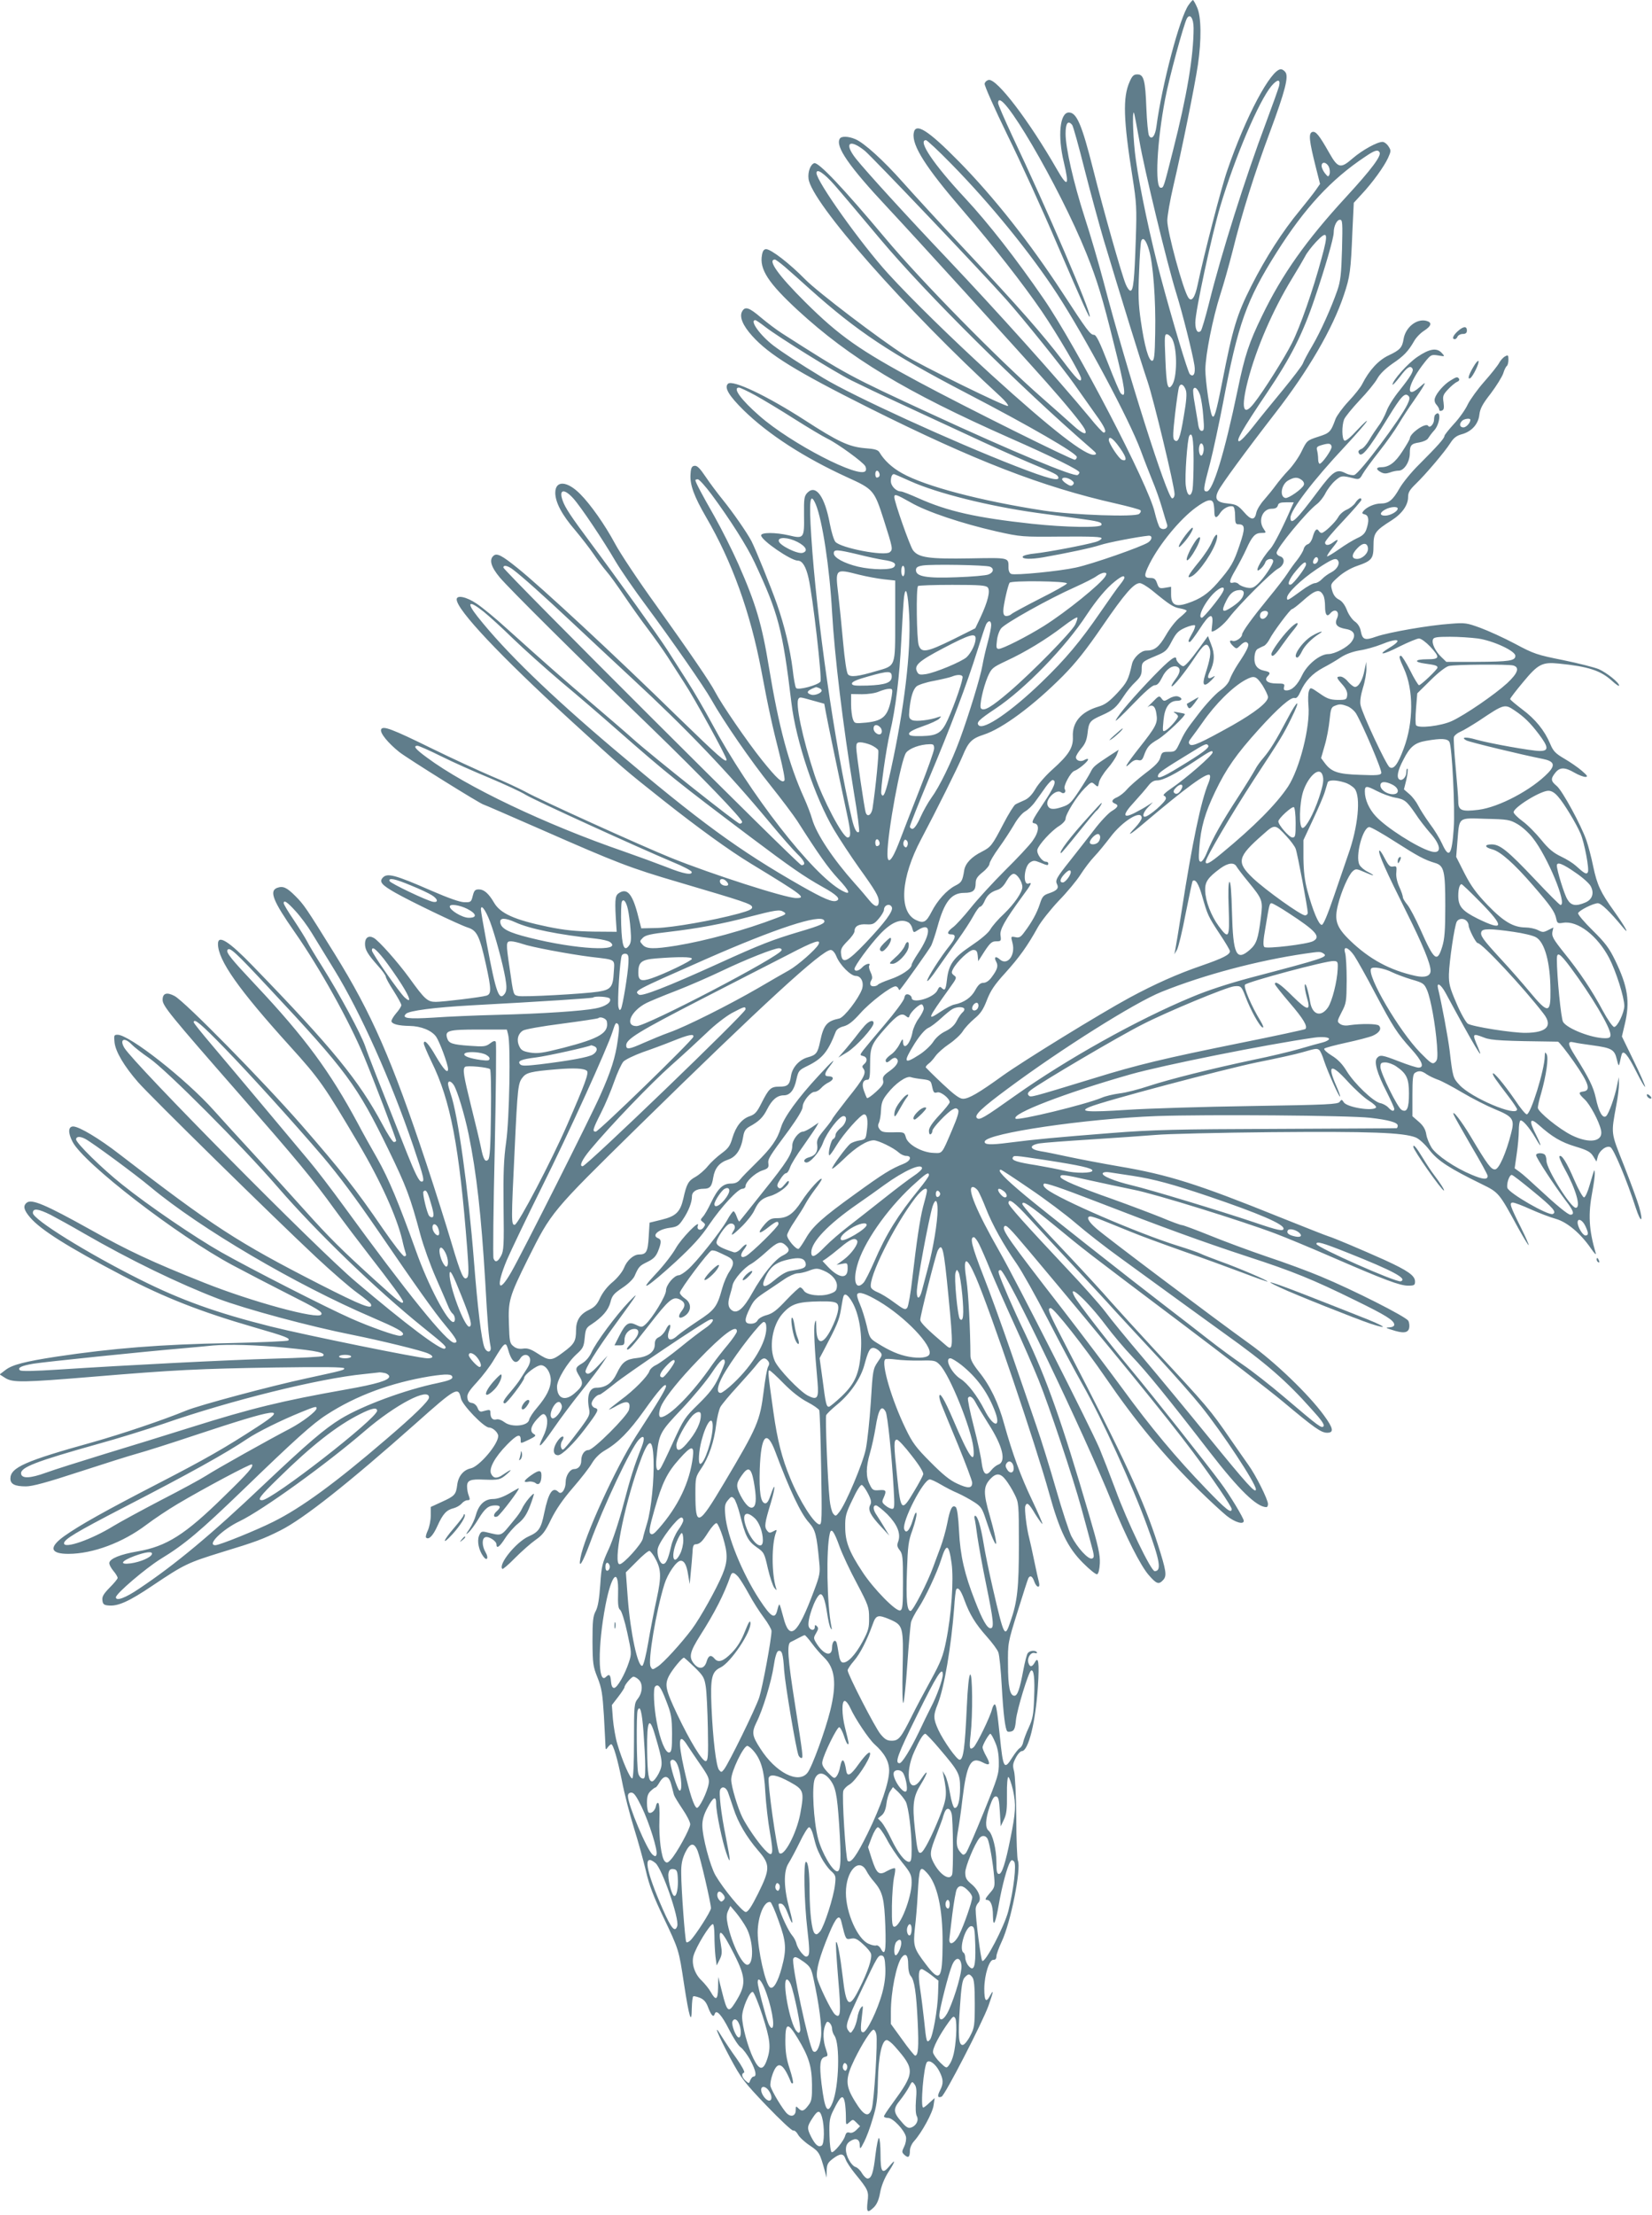 <?xml version="1.0" standalone="no"?>
<!DOCTYPE svg PUBLIC "-//W3C//DTD SVG 20010904//EN"
 "http://www.w3.org/TR/2001/REC-SVG-20010904/DTD/svg10.dtd">
<svg version="1.0" xmlns="http://www.w3.org/2000/svg"
 width="955pt" height="1280pt" viewBox="0 0 955 1280"
 preserveAspectRatio="xMidYMid meet">
<g transform="translate(0,1280) scale(0.1,-0.1)"
fill="#607d8b" stroke="none">
<path d="M6871 12771 c-51 -71 -154 -461 -186 -703 -7 -54 -28 -80 -43 -51 -5
10 -12 81 -15 158 -6 162 -15 195 -52 195 -21 0 -30 -8 -45 -43 -40 -90 -36
-219 17 -552 23 -146 25 -177 19 -355 -8 -236 -14 -300 -31 -300 -7 0 -20 18
-28 39 -25 61 -130 433 -187 660 -66 262 -96 331 -141 331 -52 0 -66 -135 -29
-288 33 -139 22 -149 -41 -39 -161 280 -345 522 -393 515 -11 -2 -22 -11 -24
-22 -2 -10 57 -143 131 -295 75 -152 206 -439 291 -639 147 -341 185 -426 186
-411 2 39 -246 617 -449 1045 -44 95 -81 179 -81 188 0 124 353 -478 511 -870
62 -155 92 -253 159 -524 65 -258 73 -317 39 -283 -6 6 -39 84 -74 174 -49
126 -68 164 -81 164 -21 0 -39 24 -183 245 -189 289 -393 548 -597 756 -180
183 -253 229 -262 164 -11 -71 70 -198 283 -445 182 -212 347 -423 458 -585
91 -134 227 -366 227 -388 0 -29 -28 -1 -107 104 -114 150 -255 311 -563 639
-145 154 -307 331 -362 393 -110 124 -223 227 -274 248 -40 17 -80 18 -89 3
-28 -44 52 -160 276 -399 159 -170 754 -824 920 -1011 112 -126 202 -236 218
-266 22 -42 -8 -34 -66 19 -32 29 -112 100 -178 158 -253 221 -701 677 -907
923 -243 290 -387 442 -411 434 -22 -7 -38 -51 -33 -90 16 -137 561 -755 1111
-1260 27 -25 46 -49 42 -53 -9 -9 -507 236 -597 293 -144 92 -502 364 -575
438 -90 92 -198 175 -226 175 -13 0 -20 -10 -24 -33 -16 -83 37 -163 207 -320
301 -277 625 -472 1223 -737 252 -111 405 -187 405 -200 0 -5 -4 -11 -10 -15
-20 -13 -378 136 -845 352 -478 221 -488 226 -865 467 -30 19 -84 60 -120 90
-70 60 -93 67 -110 36 -17 -31 4 -81 58 -141 98 -109 252 -204 677 -417 608
-304 1000 -456 1426 -552 74 -17 137 -34 142 -39 4 -4 1 -14 -8 -21 -23 -19
-374 -7 -550 19 -364 56 -685 140 -820 216 -58 32 -104 75 -131 121 -8 14 -27
20 -86 24 -90 8 -155 38 -346 162 -217 140 -418 236 -444 210 -22 -22 5 -68
90 -152 143 -140 350 -274 599 -388 152 -69 157 -74 212 -246 52 -164 54 -171
35 -187 -30 -25 -285 24 -315 60 -9 11 -23 58 -32 105 -29 156 -80 228 -129
179 -19 -20 -21 -32 -20 -132 2 -131 -1 -136 -87 -115 -78 18 -161 18 -161 0
0 -28 172 -146 212 -146 26 0 47 -34 62 -100 25 -109 79 -582 69 -599 -13 -20
-130 -52 -141 -37 -5 6 -14 55 -20 110 -14 112 -47 251 -91 376 -33 94 -121
312 -147 363 -27 51 -107 166 -166 239 -30 37 -75 97 -99 133 -33 49 -49 65
-64 63 -16 -2 -21 -12 -23 -47 -5 -62 20 -129 90 -250 150 -257 255 -549 319
-885 41 -220 65 -327 106 -488 19 -76 32 -142 28 -148 -12 -19 -43 9 -130 117
-85 106 -235 325 -270 393 -28 55 -144 224 -342 502 -102 141 -209 302 -238
357 -58 108 -141 226 -201 286 -76 77 -144 80 -144 7 0 -54 38 -127 114 -215
36 -43 85 -106 108 -140 23 -34 56 -78 74 -99 18 -20 64 -84 103 -142 40 -59
101 -145 137 -192 36 -48 86 -118 112 -158 25 -39 69 -107 97 -151 59 -89 245
-428 245 -445 0 -23 -45 17 -282 247 -367 359 -790 751 -926 860 -89 72 -119
88 -138 72 -28 -23 -16 -65 35 -126 55 -65 436 -444 880 -873 285 -276 521
-521 521 -540 0 -6 -6 -10 -14 -10 -14 0 -496 382 -616 489 -41 37 -147 128
-235 203 -159 135 -275 237 -496 436 -62 57 -140 121 -173 143 -59 40 -116 52
-116 25 0 -60 253 -328 654 -695 316 -289 313 -286 540 -466 205 -162 382
-290 507 -366 304 -185 322 -199 261 -199 -60 0 -489 138 -722 232 -166 67
-769 340 -846 384 -34 18 -121 59 -194 89 -72 31 -227 102 -343 159 -232 114
-285 134 -294 110 -7 -20 39 -77 105 -130 50 -39 475 -304 488 -304 3 0 154
-66 337 -146 437 -192 509 -220 792 -303 376 -111 420 -125 423 -143 2 -12
-17 -21 -79 -38 -148 -40 -378 -80 -471 -83 l-91 -2 -23 90 c-31 114 -62 146
-110 111 -19 -15 -21 -42 -11 -191 l2 -30 -135 1 c-102 2 -166 8 -263 28 -193
40 -276 77 -312 141 -30 51 -57 75 -86 75 -23 0 -28 -6 -36 -37 -9 -36 -11
-38 -49 -37 -25 0 -92 24 -189 66 -215 94 -258 105 -284 74 -19 -23 -3 -41 72
-84 89 -51 368 -185 420 -202 54 -17 69 -47 106 -213 32 -146 32 -172 3 -181
-29 -9 -251 -36 -293 -36 -48 0 -64 15 -154 140 -65 89 -176 215 -205 230 -29
16 -50 1 -50 -34 0 -35 14 -59 77 -130 24 -26 43 -54 43 -60 0 -7 20 -44 45
-82 24 -38 45 -75 45 -83 0 -7 -14 -29 -31 -48 -16 -19 -28 -40 -26 -46 5 -16
42 -25 104 -26 67 -1 128 -26 154 -62 20 -29 69 -160 69 -187 0 -30 -26 -2
-70 73 -42 74 -70 103 -70 74 0 -7 20 -54 44 -104 111 -225 161 -490 207
-1083 9 -119 9 -156 0 -165 -20 -20 -35 11 -91 200 -29 98 -94 304 -145 458
-200 601 -314 864 -532 1215 -164 264 -175 281 -226 332 -50 50 -71 59 -105
47 -47 -18 -24 -76 101 -255 145 -207 316 -515 401 -719 56 -135 186 -475 186
-487 0 -4 -6 -8 -13 -8 -7 0 -37 46 -67 103 -135 252 -289 441 -747 913 -139
144 -203 185 -203 129 0 -94 119 -263 415 -590 174 -192 199 -229 399 -567
125 -211 219 -419 251 -553 7 -33 17 -68 20 -77 5 -12 2 -18 -8 -18 -8 0 -63
71 -123 158 -158 231 -242 337 -471 600 -224 256 -676 716 -734 746 -45 24
-69 16 -69 -22 0 -35 40 -84 446 -548 331 -379 419 -484 549 -664 54 -74 144
-193 200 -265 120 -154 195 -256 195 -267 0 -20 -26 0 -156 118 -201 182 -271
252 -412 409 -69 77 -198 219 -286 315 -89 96 -196 214 -240 263 -161 180
-488 437 -556 437 -21 0 -22 -3 -18 -44 6 -54 55 -137 136 -230 68 -78 779
-777 1030 -1012 90 -84 197 -177 238 -206 40 -29 76 -58 78 -65 14 -35 -51
-10 -300 117 -471 241 -612 332 -1154 750 -116 90 -233 160 -267 160 -29 0
-31 -36 -4 -88 64 -125 608 -544 926 -714 77 -41 217 -114 310 -161 188 -95
211 -109 202 -124 -19 -30 -401 74 -677 184 -304 121 -440 185 -656 306 -262
146 -342 180 -370 156 -22 -18 -17 -42 21 -86 61 -71 218 -170 535 -336 243
-127 453 -209 757 -297 190 -55 212 -64 199 -77 -4 -4 -157 -11 -339 -15 -398
-7 -678 -30 -999 -78 -183 -28 -257 -47 -296 -77 l-34 -26 33 -21 c43 -27 102
-26 511 8 466 39 611 46 1046 53 276 4 402 3 402 -5 0 -10 -8 -12 -215 -57
-210 -45 -625 -156 -699 -187 -134 -55 -371 -135 -541 -183 -389 -108 -475
-146 -475 -210 0 -32 26 -45 90 -45 37 0 122 23 308 84 141 46 293 94 337 106
44 12 193 59 330 105 483 160 548 169 364 50 -189 -123 -301 -187 -574 -328
-310 -160 -454 -241 -543 -304 -91 -65 -83 -103 23 -103 141 0 315 65 451 168
45 34 126 88 180 120 155 92 424 235 430 229 12 -11 -19 -47 -163 -187 -223
-219 -330 -287 -499 -316 -99 -17 -157 -41 -162 -65 -2 -9 9 -30 23 -47 14
-16 25 -35 25 -41 0 -6 -21 -31 -46 -56 -35 -36 -45 -52 -42 -73 2 -22 9 -28
32 -30 56 -7 121 22 260 116 182 122 202 131 399 192 191 58 238 75 339 126
133 67 391 271 783 619 230 205 245 213 259 145 7 -39 134 -170 163 -170 22 0
53 -29 53 -49 0 -48 -110 -177 -159 -187 -42 -9 -72 -45 -78 -96 -7 -56 -15
-64 -90 -98 l-63 -29 0 -50 c0 -28 -8 -66 -17 -86 -9 -19 -14 -38 -10 -41 15
-15 40 10 66 68 31 69 52 92 94 102 15 4 35 15 45 26 9 11 24 20 34 20 15 0
16 4 8 26 -6 14 -10 38 -10 54 0 35 19 43 98 39 85 -3 94 -1 132 32 36 31 26
30 -22 -3 -34 -24 -55 -23 -68 3 -17 30 20 98 92 171 57 58 78 65 78 27 0 -23
-3 -23 50 2 36 18 41 23 27 31 -26 14 -20 45 17 86 28 30 37 35 47 25 20 -20
15 -73 -11 -125 -40 -82 -16 -63 58 44 39 57 112 155 163 218 50 63 105 135
121 160 l30 45 -49 -52 c-50 -53 -66 -62 -78 -43 -8 13 63 128 173 278 137
188 139 192 77 128 -72 -75 -192 -236 -216 -292 -12 -26 -32 -50 -54 -63 -41
-24 -42 -32 -14 -77 23 -39 18 -56 -32 -98 -54 -46 -99 -28 -99 41 0 39 60
139 113 187 38 34 42 44 47 94 5 51 8 59 40 79 63 42 97 82 109 128 9 37 19
49 68 82 34 22 63 51 71 68 24 55 29 60 74 82 35 17 49 31 62 62 20 51 20 67
1 75 -40 15 -1 51 64 60 45 6 54 11 79 49 32 47 52 98 52 133 0 27 26 44 68
44 36 0 47 13 55 65 9 54 35 86 85 103 48 16 76 59 88 132 5 33 14 46 36 59
55 30 79 53 103 101 28 55 58 80 96 80 36 0 60 30 73 92 11 50 15 54 64 78 86
42 118 81 163 197 5 14 22 26 47 32 28 8 53 28 96 76 55 62 176 155 203 155 6
0 13 -6 16 -12 2 -7 6 -11 9 -8 25 29 169 232 181 255 8 17 24 65 36 108 40
146 80 197 155 197 50 0 66 13 66 55 0 25 9 39 40 64 22 17 40 40 40 49 0 9
24 51 54 92 30 41 69 102 88 134 19 34 46 66 63 76 17 9 44 35 60 58 17 23 44
61 60 84 17 23 35 41 40 40 25 -3 11 -39 -56 -139 -65 -98 -69 -108 -50 -111
32 -5 27 -51 -11 -103 -17 -24 -88 -100 -158 -169 -69 -69 -158 -166 -198
-216 -40 -50 -86 -100 -102 -112 -35 -26 -39 -42 -10 -42 28 0 25 -21 -11 -66
-51 -63 -129 -185 -129 -202 0 -9 26 22 58 69 32 46 86 122 120 169 34 47 74
109 89 137 16 29 33 53 39 53 6 0 17 13 24 29 15 36 36 56 75 68 20 6 38 24
53 51 15 26 31 42 42 42 20 0 50 -46 50 -76 0 -30 -46 -97 -106 -155 -33 -30
-68 -71 -79 -90 -12 -21 -55 -57 -110 -94 -103 -69 -131 -108 -141 -197 -7
-60 -12 -66 -32 -46 -8 8 -14 5 -23 -15 -20 -44 -149 -81 -149 -43 0 7 -9 16
-19 19 -14 3 -20 -2 -24 -22 -3 -14 -53 -82 -112 -151 -59 -69 -115 -137 -126
-151 -19 -26 -19 -27 1 -32 24 -6 26 -30 5 -47 -12 -10 -12 -16 -4 -26 19 -24
3 -56 -91 -172 -49 -63 -90 -117 -90 -121 0 -3 -21 -31 -46 -61 -38 -46 -44
-60 -40 -87 5 -38 -10 -61 -46 -71 -28 -7 -38 -24 -20 -30 22 -7 80 59 100
115 23 61 94 153 118 153 26 0 15 -45 -16 -68 -16 -13 -30 -31 -30 -41 0 -10
-6 -21 -14 -24 -12 -5 -32 -85 -22 -94 2 -2 21 23 41 57 42 69 141 180 160
180 18 0 24 -36 16 -95 -6 -48 -7 -50 -43 -56 -20 -3 -44 -12 -53 -19 -24 -20
-105 -130 -105 -143 0 -6 30 18 68 55 68 67 134 108 173 108 26 0 116 -44 145
-71 11 -10 30 -19 42 -19 36 0 26 -30 -15 -46 -71 -28 -118 -57 -278 -173
-192 -138 -248 -189 -287 -258 -17 -29 -35 -56 -41 -60 -13 -8 -67 55 -67 78
0 10 20 47 44 82 24 36 52 80 61 98 10 19 35 57 56 85 22 28 39 55 39 59 0 19
-75 -63 -116 -127 -48 -74 -83 -98 -142 -98 -33 0 -45 -6 -71 -35 -48 -56 -36
-63 24 -15 42 33 55 37 55 16 0 -15 -155 -167 -188 -185 -30 -16 -37 4 -13 36
29 36 17 43 -14 9 -16 -18 -32 -26 -43 -23 -70 23 -97 37 -100 54 -3 21 50
101 74 110 25 9 41 -14 26 -37 -24 -39 -11 -33 44 20 31 30 65 73 75 96 23 50
44 69 91 82 46 13 108 59 108 81 0 11 -7 7 -24 -14 -19 -23 -27 -27 -37 -18
-9 9 -7 20 11 47 12 20 27 36 34 36 7 0 17 15 23 33 5 17 39 73 75 122 35 50
70 101 77 113 l13 24 -38 -26 c-21 -14 -45 -26 -52 -26 -25 0 -62 -48 -62 -80
0 -47 -28 -92 -171 -270 -72 -91 -133 -167 -135 -169 -2 -2 -9 10 -15 27 -6
18 -15 32 -19 32 -4 0 -22 -24 -38 -54 -38 -66 -176 -240 -226 -283 -20 -18
-44 -33 -52 -33 -27 0 -74 -56 -74 -88 0 -31 -78 -159 -119 -196 -19 -17 -23
-18 -53 -3 -43 21 -61 10 -97 -61 l-29 -57 29 0 c26 0 29 3 29 31 0 35 26 64
58 64 34 0 27 -37 -13 -77 -20 -20 -34 -38 -31 -40 9 -10 28 11 127 138 114
147 138 167 175 151 35 -16 39 -37 15 -68 -24 -30 -19 -49 9 -34 47 25 52 77
10 105 -16 11 -30 26 -30 34 0 18 165 238 183 244 6 2 23 -1 37 -8 14 -6 38
-18 55 -26 39 -19 42 -42 12 -87 -14 -20 -33 -64 -42 -97 -30 -109 -43 -125
-142 -190 -51 -34 -103 -71 -116 -83 -44 -41 -69 -25 -48 31 15 38 -1 42 -19
5 -8 -18 -26 -38 -40 -45 -19 -9 -25 -20 -25 -44 0 -41 -37 -69 -101 -77 -66
-7 -87 -23 -118 -88 -27 -57 -65 -84 -119 -84 -40 0 -56 -47 -42 -121 7 -33 2
-43 -46 -109 -30 -40 -66 -87 -81 -104 -24 -28 -27 -29 -34 -12 -4 10 -2 27 5
38 19 30 2 36 -20 8 -35 -45 -37 -90 -3 -90 22 0 91 67 154 150 78 103 85 116
60 123 -11 3 -20 14 -20 25 0 19 29 52 46 52 5 0 43 28 84 61 74 61 519 360
553 372 34 12 17 -20 -25 -48 -24 -16 -90 -66 -147 -113 -57 -46 -119 -91
-137 -100 -19 -8 -37 -25 -40 -36 -10 -30 -89 -111 -166 -167 -37 -28 -68 -53
-68 -55 0 -2 22 8 49 24 57 31 79 23 67 -25 -10 -37 -206 -233 -234 -233 -24
0 -42 -27 -42 -62 0 -28 -17 -48 -41 -48 -24 0 -49 -38 -49 -75 0 -42 -24 -75
-41 -58 -34 34 -58 -1 -83 -121 -18 -89 -31 -109 -90 -135 -72 -32 -178 -163
-152 -188 3 -3 36 25 73 63 38 38 91 85 118 104 42 29 57 49 91 120 29 58 68
115 125 181 46 53 96 117 111 143 18 30 44 56 75 74 75 43 140 109 225 228 85
120 128 168 128 143 0 -15 -43 -88 -173 -288 -117 -182 -301 -584 -322 -706
-12 -67 12 -29 55 86 79 216 237 550 282 598 31 34 39 14 17 -42 -45 -114 -62
-169 -105 -331 -25 -96 -62 -208 -85 -258 -38 -82 -42 -99 -49 -206 -6 -82
-13 -127 -26 -152 -16 -29 -19 -57 -19 -175 1 -130 3 -145 29 -210 24 -60 29
-92 37 -220 4 -82 9 -161 9 -175 1 -23 2 -24 14 -7 7 9 16 17 19 17 12 0 37
-86 62 -211 14 -74 46 -197 70 -274 24 -77 55 -189 69 -248 18 -80 44 -148
100 -265 91 -191 90 -189 120 -387 30 -196 44 -240 45 -143 1 37 4 69 9 71 4
2 21 -2 39 -9 23 -10 36 -25 48 -59 18 -45 30 -56 37 -33 9 27 40 -7 82 -90
25 -49 55 -96 68 -104 13 -9 39 -43 57 -77 31 -59 37 -92 16 -92 -5 0 -13 -10
-18 -21 -7 -20 -8 -20 -27 -3 -22 20 -26 41 -9 47 7 2 -12 37 -42 80 -30 41
-69 100 -87 129 -54 89 -24 13 49 -124 64 -119 80 -140 211 -277 78 -81 147
-146 154 -143 7 2 19 -8 27 -23 8 -15 38 -43 68 -63 55 -37 58 -42 88 -151 l9
-35 1 41 c1 35 6 46 35 68 44 33 62 33 74 -2 5 -16 30 -53 54 -83 78 -95 81
-103 73 -164 -7 -62 0 -67 38 -30 17 18 28 44 35 85 7 37 24 80 46 115 43 66
46 83 7 36 -41 -49 -51 -35 -51 69 0 49 -4 91 -9 94 -4 3 -13 -40 -20 -95 -12
-106 -23 -139 -46 -139 -8 0 -22 14 -32 30 -9 17 -26 33 -36 36 -26 8 -57 63
-57 101 0 24 7 37 25 49 32 21 55 12 55 -23 1 -26 3 -25 25 18 13 25 36 85 50
135 23 74 28 111 30 220 3 140 23 234 51 234 8 0 29 -16 47 -37 118 -134 117
-150 -16 -332 -26 -35 -47 -67 -47 -72 0 -5 11 -9 24 -9 28 0 93 -69 103 -108
3 -14 -1 -39 -10 -57 -15 -31 -14 -34 2 -49 22 -20 31 -12 31 25 0 17 11 41
25 56 44 49 107 164 112 207 l6 41 -30 -27 c-16 -16 -32 -28 -36 -28 -18 0 3
244 22 263 15 15 50 -12 71 -53 24 -47 25 -71 4 -111 -17 -33 -14 -45 9 -36
19 7 237 430 271 525 29 82 32 100 10 60 -24 -45 -34 -33 -34 40 1 81 29 168
53 166 11 -1 17 6 17 20 0 11 14 50 31 86 52 110 114 422 93 468 -4 9 -9 121
-9 247 -1 127 -7 247 -13 269 -9 33 -7 44 10 77 11 22 27 39 35 39 38 0 80
168 93 375 9 138 3 178 -19 136 -15 -26 -28 -27 -36 -1 -9 28 13 63 36 57 10
-3 17 -1 13 4 -8 13 -40 11 -52 -4 -6 -6 -17 -50 -26 -97 -21 -112 -34 -150
-52 -150 -26 0 -37 53 -37 180 -1 124 -1 126 56 308 31 100 59 187 62 192 11
18 23 11 34 -20 13 -37 36 -41 27 -4 -4 14 -16 69 -27 122 -11 53 -24 113 -29
132 -15 55 -29 170 -23 186 9 25 21 16 58 -47 21 -33 39 -58 41 -56 2 2 -25
64 -60 138 -65 136 -113 267 -161 439 -33 122 -82 223 -145 301 -35 44 -50 71
-50 93 -1 156 -12 367 -23 436 -22 140 -2 148 54 19 85 -197 347 -970 424
-1249 60 -217 107 -314 196 -403 38 -38 74 -67 81 -65 8 3 14 27 16 64 2 49
-9 98 -62 279 -159 543 -245 785 -371 1050 -68 141 -137 301 -150 343 -5 16
-2 22 9 22 30 0 484 -946 643 -1340 80 -198 167 -370 214 -423 45 -52 58 -56
84 -27 21 24 17 52 -32 205 -80 252 -196 502 -530 1145 -102 197 -112 220 -89
220 19 0 193 -221 316 -400 177 -258 333 -446 537 -648 63 -62 137 -130 164
-152 48 -38 99 -53 99 -29 0 15 -82 151 -133 219 -85 115 -397 509 -518 654
-137 165 -309 387 -328 424 -45 85 76 -27 182 -168 39 -52 107 -133 152 -180
83 -87 210 -243 447 -550 171 -221 273 -320 329 -320 5 0 9 8 9 18 0 26 -71
168 -114 227 -20 28 -67 96 -106 152 -111 162 -134 189 -431 508 -97 105 -214
233 -260 285 -45 52 -149 165 -229 250 -182 191 -280 301 -280 312 0 22 38 -3
185 -123 181 -149 157 -131 745 -574 239 -180 498 -380 575 -444 184 -154 222
-181 257 -181 41 0 36 26 -19 101 -89 122 -284 309 -431 414 -206 148 -830
617 -884 665 -48 41 -61 70 -34 70 8 0 41 -11 73 -24 32 -13 103 -42 158 -64
55 -23 192 -73 305 -113 113 -39 268 -96 345 -125 76 -29 141 -52 142 -50 5 5
-171 80 -272 116 -49 18 -101 38 -115 45 -14 7 -72 27 -130 45 -231 72 -687
269 -760 328 -17 14 -22 24 -15 31 7 7 101 -25 295 -100 395 -153 617 -234
885 -322 258 -84 374 -131 620 -252 176 -86 225 -116 225 -141 0 -8 -11 -14
-27 -15 -25 -1 -24 -3 12 -14 65 -22 94 -19 101 9 3 13 1 33 -5 43 -12 23
-318 178 -506 256 -71 30 -212 82 -312 115 -100 34 -248 89 -329 122 -82 33
-154 60 -162 60 -7 0 -62 20 -121 45 -60 24 -187 72 -282 106 -199 70 -299
113 -299 128 0 16 17 14 168 -20 75 -17 191 -41 257 -55 120 -23 625 -180 818
-253 56 -21 203 -82 327 -136 304 -132 392 -165 440 -165 36 0 40 3 40 24 0
34 -42 63 -175 124 -136 61 -292 127 -325 137 -14 4 -140 54 -280 110 -478
193 -645 246 -935 295 -99 17 -229 42 -290 55 -60 13 -132 28 -160 32 -64 11
-68 34 -7 45 23 4 158 14 300 23 141 9 309 21 372 26 63 6 365 13 670 16 568
5 764 -2 835 -31 19 -8 53 -39 79 -73 48 -62 117 -106 301 -196 100 -49 100
-49 212 -255 31 -56 58 -100 60 -98 2 2 -18 48 -45 102 -63 126 -69 144 -46
144 9 0 55 -17 103 -39 47 -21 112 -46 145 -55 66 -19 143 -84 203 -171 22
-32 32 -41 27 -25 -39 133 -44 223 -19 353 8 43 15 91 14 105 -1 31 -1 30 -29
-65 -11 -40 -26 -73 -33 -73 -7 0 -32 45 -56 100 -44 103 -74 150 -86 138 -4
-4 10 -37 31 -75 64 -115 95 -223 63 -223 -29 0 -169 224 -169 271 0 13 -4 29
-8 34 -10 14 -52 14 -52 -1 0 -15 104 -173 170 -261 47 -60 54 -83 28 -83 -14
0 -82 56 -183 150 -44 41 -93 85 -110 97 l-29 21 12 84 c7 46 12 107 12 135 0
29 4 54 9 57 11 7 52 -40 87 -100 37 -64 39 -54 4 17 -43 83 -37 104 15 58 77
-69 129 -100 212 -125 70 -21 87 -31 103 -56 l19 -31 7 27 c9 37 51 68 74 56
19 -10 95 -192 146 -350 30 -92 46 -86 19 7 -9 32 -48 138 -87 237 -78 197
-75 179 -44 351 9 44 15 98 15 120 l-1 40 -9 -44 c-13 -69 -49 -168 -64 -181
-20 -17 -43 24 -60 105 -14 63 -38 113 -121 245 -42 67 -44 85 -6 76 15 -4 63
-11 107 -17 110 -15 128 -24 141 -79 11 -45 12 -45 19 -15 3 17 8 36 10 42 9
28 36 -4 84 -100 28 -56 51 -95 51 -87 0 8 -30 77 -67 152 l-67 138 17 72 c31
130 17 217 -56 368 -34 70 -57 101 -130 173 -49 48 -87 93 -84 100 6 16 88 57
114 57 19 0 68 -47 141 -135 49 -60 20 -5 -48 90 -78 109 -97 150 -120 258
-10 50 -28 118 -39 150 -31 89 -140 289 -172 315 -34 28 -36 41 -8 76 26 33
55 33 110 1 24 -14 53 -25 64 -25 16 1 12 7 -20 35 -22 19 -68 51 -101 70 -53
31 -65 44 -83 87 -32 76 -85 142 -162 199 -38 29 -69 55 -69 59 0 5 34 49 75
98 86 104 110 117 207 107 170 -17 241 -40 307 -100 23 -21 41 -33 41 -27 0
17 -71 74 -118 95 -25 10 -117 34 -206 52 -150 30 -169 36 -277 94 -64 34
-154 75 -200 92 -79 29 -90 31 -174 24 -122 -8 -357 -49 -429 -74 -67 -24 -80
-19 -90 34 -4 21 -17 42 -35 54 -15 11 -36 41 -45 66 -12 30 -28 51 -46 60
-20 10 -32 27 -39 52 -10 37 -10 38 37 80 28 25 71 50 106 62 87 30 96 42 96
118 0 72 10 86 105 146 60 38 95 88 95 134 0 27 9 42 44 76 59 57 169 187 200
236 19 30 36 43 65 51 58 15 97 59 103 113 4 35 18 62 66 123 33 44 65 96 72
116 6 21 16 40 21 43 5 4 9 20 9 36 0 27 -2 29 -20 19 -11 -6 -26 -23 -34 -38
-8 -15 -46 -63 -85 -107 -39 -44 -82 -104 -96 -132 -13 -29 -49 -80 -80 -113
-30 -33 -55 -64 -55 -70 0 -13 -40 -58 -146 -164 -45 -44 -96 -107 -114 -139
-38 -67 -62 -87 -108 -87 -35 0 -81 -20 -100 -43 -10 -12 -9 -16 8 -20 23 -6
26 -36 9 -86 -8 -24 -23 -38 -53 -51 -22 -10 -70 -39 -105 -64 -36 -25 -67
-44 -69 -41 -3 2 12 25 32 50 37 45 38 57 2 30 -25 -19 -46 -19 -46 0 0 8 47
64 105 125 58 62 105 116 105 121 0 17 -18 9 -35 -17 -9 -14 -32 -32 -51 -40
-18 -8 -40 -27 -48 -43 -16 -29 -80 -91 -96 -91 -5 0 -12 5 -15 10 -12 20 -24
9 -35 -29 -6 -24 -18 -42 -29 -46 -11 -3 -22 -16 -25 -29 -3 -12 -20 -40 -37
-62 -17 -21 -43 -57 -57 -79 -14 -22 -64 -87 -112 -145 -90 -110 -150 -192
-150 -208 0 -17 -37 -42 -54 -36 -22 8 -20 -9 3 -30 18 -17 20 -17 40 3 23 23
37 26 46 11 7 -11 -10 -46 -58 -117 -19 -29 -40 -68 -47 -87 -7 -23 -28 -47
-59 -69 -26 -19 -81 -78 -122 -132 -74 -96 -80 -105 -115 -180 -18 -37 -23
-40 -58 -40 -36 0 -40 -3 -48 -32 -6 -24 -28 -48 -87 -92 -43 -33 -91 -75
-106 -93 -15 -18 -41 -38 -56 -45 -32 -13 -37 -28 -14 -37 24 -9 18 -22 -19
-44 -18 -11 -64 -59 -101 -108 -38 -49 -101 -130 -140 -179 -79 -99 -86 -113
-74 -136 11 -22 -1 -36 -45 -51 -34 -11 -41 -19 -55 -63 -17 -52 -46 -105 -90
-163 -20 -28 -30 -33 -51 -28 -27 5 -27 5 -17 -33 19 -72 -30 -135 -74 -95
-23 21 -35 13 -20 -14 13 -24 7 -45 -26 -89 -15 -21 -33 -33 -48 -33 -17 0
-30 -11 -47 -42 -23 -43 -65 -72 -119 -83 -15 -2 -50 -21 -79 -40 -85 -57 -81
-48 52 138 39 54 40 58 23 70 -15 12 -16 17 -5 38 22 42 93 109 116 109 18 0
23 -6 26 -32 l3 -33 37 58 c32 48 42 57 67 57 28 0 29 2 25 33 -6 34 24 87
127 228 52 70 57 82 35 73 -34 -13 -27 99 9 122 19 12 26 12 58 -1 43 -18 47
-18 47 -5 0 6 -6 10 -14 10 -22 0 -55 47 -49 70 8 29 80 108 125 136 21 13 38
32 38 42 0 27 65 131 110 176 38 38 40 39 58 23 19 -17 20 -17 25 11 3 16 25
52 49 80 24 27 48 63 54 79 l11 30 -51 -33 c-88 -58 -96 -64 -112 -97 -9 -18
-39 -67 -67 -109 -45 -68 -55 -78 -98 -92 -50 -17 -74 -14 -83 10 -14 35 51
97 78 75 16 -13 32 2 21 19 -10 16 34 98 56 105 24 8 79 54 79 66 0 5 -8 4
-19 -2 -22 -14 -51 -6 -51 15 0 9 14 31 30 50 23 26 32 48 37 88 7 66 14 74
82 104 67 30 84 45 126 109 18 28 49 66 69 84 29 28 36 42 36 72 0 43 2 45 83
79 55 23 63 30 91 84 26 49 38 61 79 79 26 11 51 17 55 13 3 -4 -3 -25 -16
-46 -24 -43 -26 -50 -14 -50 5 0 30 34 57 75 56 88 80 98 73 30 -3 -25 -5 -45
-3 -45 20 0 72 42 102 83 56 73 245 262 282 281 37 20 43 61 11 71 -11 3 -20
12 -20 20 0 27 172 236 233 282 16 12 38 40 49 62 11 22 36 55 55 72 37 32 40
32 115 13 24 -5 30 -2 45 26 10 18 53 77 95 130 42 53 93 125 114 161 21 35
59 94 85 130 25 36 52 76 59 90 12 21 9 20 -24 -9 -89 -78 -66 25 32 147 33
41 37 43 75 37 41 -7 41 -7 22 14 -29 32 -72 25 -142 -23 -56 -38 -143 -136
-143 -160 0 -5 19 15 43 46 41 55 60 67 72 47 9 -14 -10 -45 -75 -127 -32 -39
-66 -93 -75 -120 -10 -26 -30 -64 -45 -83 -14 -19 -39 -56 -54 -82 -15 -26
-36 -50 -47 -53 -11 -4 -18 -12 -16 -18 13 -41 51 4 172 201 75 122 96 145
117 124 9 -9 8 -20 -6 -49 -40 -84 -276 -399 -307 -408 -10 -3 -32 1 -50 10
-52 27 -72 14 -163 -108 -120 -161 -156 -196 -156 -149 0 44 131 216 315 412
64 69 121 134 126 145 6 11 -18 -11 -54 -49 -39 -43 -68 -67 -75 -62 -15 9
-16 85 -2 122 6 15 46 64 89 110 44 46 90 102 103 126 15 27 46 57 87 86 67
45 92 72 126 131 11 20 37 47 58 60 43 28 47 48 12 57 -56 14 -120 -38 -131
-105 -8 -50 -21 -64 -87 -95 -59 -28 -112 -86 -152 -165 -9 -19 -45 -64 -79
-100 -34 -36 -67 -82 -75 -101 -28 -77 -34 -83 -101 -104 -64 -21 -65 -22 -95
-83 -16 -34 -51 -84 -76 -110 -25 -26 -58 -66 -74 -88 -16 -22 -46 -59 -67
-83 -21 -23 -41 -56 -45 -73 -9 -48 -30 -47 -72 2 -34 38 -44 44 -91 49 -66 6
-81 25 -58 72 16 35 163 235 328 448 192 247 334 490 399 686 35 104 40 139
49 366 l8 166 45 49 c63 67 130 160 153 210 18 40 18 44 2 68 -9 14 -24 25
-34 25 -31 0 -116 -47 -171 -94 -71 -62 -86 -59 -136 29 -60 106 -79 129 -100
122 -21 -9 -17 -50 21 -201 l25 -99 -25 -36 c-14 -20 -55 -72 -91 -116 -101
-122 -198 -273 -281 -437 -84 -166 -108 -245 -169 -558 -35 -177 -46 -213 -58
-193 -13 21 -39 203 -39 268 1 86 42 294 87 435 19 58 50 169 70 247 54 219
128 454 217 692 88 237 109 320 88 345 -7 9 -18 16 -25 16 -58 0 -204 -274
-310 -584 -33 -93 -135 -487 -171 -659 -16 -78 -36 -105 -55 -76 -31 48 -121
380 -121 444 0 28 16 118 35 200 48 204 124 579 142 701 21 143 20 278 -5 332
-10 23 -21 42 -24 42 -2 0 -14 -13 -25 -29z m29 -134 c0 -163 -39 -393 -119
-707 -55 -218 -54 -215 -71 -215 -35 0 -22 267 26 515 23 122 106 426 125 463
18 32 39 2 39 -56z m494 -335 c-4 -15 -37 -108 -74 -207 -122 -324 -260 -762
-330 -1044 -21 -84 -43 -158 -48 -163 -18 -18 -32 3 -32 48 0 66 94 501 144
671 86 287 223 608 296 696 35 41 54 41 44 -1z m-808 -312 c27 -161 160 -711
214 -885 36 -115 95 -351 105 -417 7 -47 -6 -71 -27 -50 -11 11 -100 306 -168
561 -57 212 -122 516 -144 679 -15 104 -22 281 -11 271 2 -3 16 -74 31 -159z
m-388 88 c6 -7 38 -123 72 -258 34 -134 84 -316 110 -405 93 -310 220 -721
254 -820 35 -104 156 -606 156 -650 0 -15 -6 -25 -14 -25 -28 0 -261 735 -396
1250 -27 102 -76 271 -110 375 -65 202 -110 401 -110 482 0 62 14 80 38 51z
m-698 -226 c225 -229 460 -518 612 -752 160 -246 416 -724 483 -905 20 -55 51
-133 67 -173 17 -40 42 -110 55 -155 13 -45 27 -90 30 -99 7 -23 -24 -35 -42
-17 -7 8 -20 48 -30 89 -34 154 -452 958 -643 1235 -158 230 -319 436 -453
580 -183 196 -276 335 -226 335 6 0 73 -62 147 -138z m-500 76 c42 -35 668
-692 816 -858 94 -105 333 -402 394 -490 37 -52 92 -130 123 -174 54 -74 68
-106 47 -106 -5 0 -42 39 -81 88 -190 229 -536 614 -823 917 -232 244 -469
504 -528 578 -71 90 -38 118 52 45z m2975 -8 c12 -20 -45 -97 -194 -259 -230
-250 -369 -446 -485 -686 -75 -154 -100 -228 -141 -427 -76 -367 -144 -588
-179 -588 -22 0 -21 12 19 162 19 73 52 230 75 348 87 461 136 596 311 873
162 256 315 421 509 550 57 39 75 44 85 27z m-293 -84 c6 -14 7 -33 4 -43 -7
-17 -9 -16 -27 6 -10 13 -19 32 -19 42 0 27 28 23 42 -5z m-2859 -104 c37 -42
156 -183 264 -312 266 -317 803 -850 1224 -1215 28 -24 31 -30 16 -33 -48 -10
-247 145 -597 463 -230 210 -463 438 -597 585 -154 169 -413 532 -413 580 0
28 42 1 103 -68z m2935 -374 c-4 -143 -9 -184 -27 -236 -35 -101 -97 -239
-145 -321 -25 -42 -49 -87 -54 -101 -5 -14 -58 -83 -117 -155 -59 -71 -137
-167 -172 -212 -36 -46 -71 -83 -80 -83 -20 0 16 64 162 281 138 205 206 339
275 544 60 177 110 349 110 381 0 37 18 74 36 74 15 0 16 -17 12 -172z m-118
-50 c-49 -183 -124 -397 -171 -490 -42 -84 -167 -283 -221 -350 -62 -79 -75
-27 -34 133 49 188 144 407 255 589 32 52 66 110 76 129 9 19 38 56 63 83 67
71 73 54 32 -94z m-998 48 c24 -78 40 -288 36 -481 -2 -132 -6 -160 -18 -160
-20 0 -44 85 -65 230 -14 96 -16 153 -10 284 3 90 9 170 12 178 10 26 28 7 45
-51z m-2105 -98 c28 -24 92 -81 144 -128 274 -245 461 -370 904 -601 373 -194
640 -349 640 -370 0 -7 -5 -14 -11 -16 -13 -4 -627 301 -904 450 -339 182
-458 265 -656 462 -154 153 -220 245 -174 245 4 0 30 -19 57 -42z m-112 -348
c75 -58 397 -258 496 -308 46 -23 167 -81 269 -128 102 -47 281 -131 399 -185
117 -55 277 -127 355 -160 162 -68 168 -71 174 -87 8 -26 -58 -9 -246 64 -370
144 -940 405 -1112 509 -140 85 -232 145 -289 188 -78 60 -140 147 -104 147 3
0 30 -18 58 -40z m2353 -72 c29 -61 27 -223 -3 -264 -24 -34 -32 -4 -38 149
-6 137 -5 148 11 145 9 -2 23 -15 30 -30z m77 -292 c7 -20 4 -62 -12 -153 -21
-128 -33 -157 -55 -135 -9 9 -7 44 5 150 9 76 19 146 23 156 9 23 27 15 39
-18z m-2488 -31 c45 -25 147 -86 225 -136 79 -50 166 -102 193 -115 56 -27
204 -134 217 -158 5 -9 6 -21 2 -27 -30 -50 -434 159 -614 318 -107 93 -157
163 -118 163 6 0 49 -20 95 -45z m2571 1 c6 -21 15 -75 18 -122 6 -73 5 -84
-9 -84 -11 0 -18 14 -22 48 -4 26 -13 77 -19 113 -7 36 -10 71 -8 78 7 22 27
5 40 -33z m1562 -142 c0 -18 -24 -44 -40 -44 -22 0 -26 20 -8 38 12 12 48 17
48 6z m-1600 -233 c0 -76 -3 -153 -6 -170 -10 -50 -32 -38 -39 22 -7 51 9 269
20 288 17 27 25 -16 25 -140z m-442 92 c53 -69 64 -104 27 -90 -17 7 -75 94
-75 114 0 23 18 14 48 -24z m500 -37 c-2 -15 -7 -28 -13 -29 -12 -2 -19 38
-10 60 9 25 27 1 23 -31z m740 23 c3 -16 -55 -99 -69 -99 -5 0 -9 12 -9 28 0
15 -3 37 -6 49 -5 18 -1 23 27 31 41 12 53 10 57 -9z m-2615 -153 c6 -15 -1
-26 -15 -26 -4 0 -8 9 -8 20 0 23 15 27 23 6z m180 -47 c156 -70 453 -144 732
-183 61 -8 163 -22 228 -31 133 -18 149 -23 144 -39 -6 -17 -207 -14 -402 7
-322 35 -486 72 -654 147 -49 22 -95 40 -103 40 -27 0 -58 31 -58 59 0 26 7
41 18 41 2 0 45 -18 95 -41z m931 6 c15 -11 17 -18 8 -27 -8 -8 -17 -7 -36 6
-15 9 -26 21 -26 26 0 15 32 11 54 -5z m1331 1 c11 -8 16 -20 12 -29 -9 -23
-88 -78 -106 -75 -36 7 -24 80 17 102 34 19 53 20 77 2z m-3412 -83 c106 -143
207 -302 249 -393 137 -292 162 -386 213 -811 26 -222 137 -550 246 -734 33
-55 98 -154 145 -220 95 -132 114 -165 114 -194 0 -37 -22 -35 -54 5 -17 21
-55 66 -85 99 -124 139 -221 284 -246 371 -8 29 -29 83 -46 121 -89 196 -147
412 -204 758 -41 250 -76 367 -177 596 -36 81 -98 204 -138 275 -72 126 -110
198 -110 209 0 3 6 5 14 5 8 0 43 -39 79 -87z m-800 -22 c43 -47 173 -241 246
-366 29 -49 108 -164 176 -255 154 -208 334 -467 377 -543 69 -123 231 -358
343 -497 64 -80 132 -171 153 -203 125 -196 178 -271 237 -335 70 -75 77 -99
22 -69 -169 91 -535 562 -752 967 -40 74 -104 185 -143 245 -39 61 -91 142
-115 180 -50 78 -298 424 -440 614 -117 157 -151 208 -165 250 -22 63 9 69 61
12z m1952 -25 c93 -54 297 -122 495 -167 143 -32 148 -32 378 -30 180 1 233
-1 230 -11 -2 -6 -18 -16 -34 -20 -66 -19 -279 -59 -346 -66 -43 -4 -73 -12
-76 -19 -4 -15 47 -16 118 -4 146 26 282 55 330 71 45 15 218 48 279 54 24 2
23 -22 -2 -39 -40 -26 -324 -125 -417 -145 -95 -21 -350 -46 -374 -37 -10 4
-16 18 -16 36 0 60 8 58 -223 54 -236 -4 -297 4 -329 47 -18 24 -108 280 -108
307 0 20 10 17 95 -31z m-549 -11 c38 -92 80 -366 94 -621 15 -260 62 -648
126 -1042 21 -122 34 -225 30 -229 -12 -12 -27 14 -41 73 -100 431 -205 1163
-235 1633 -14 211 -7 263 26 186z m2298 9 c3 -9 6 -31 6 -50 0 -40 12 -43 34
-8 18 27 53 44 74 37 7 -3 12 -24 12 -54 0 -41 3 -49 19 -49 39 0 41 -21 7
-120 -34 -101 -49 -128 -128 -219 -55 -63 -100 -93 -172 -117 -70 -24 -96 -10
-96 50 l0 45 -35 -6 c-32 -5 -36 -3 -46 26 -9 25 -16 31 -40 31 -37 0 -37 15
-3 83 58 114 174 255 266 323 63 46 92 54 102 28z m451 -28 c-47 -110 -101
-215 -120 -236 -59 -65 -104 -160 -55 -115 11 10 22 26 25 36 7 21 45 26 45 6
0 -19 -53 -98 -88 -131 -26 -24 -36 -27 -65 -22 -19 4 -40 13 -46 20 -7 8 -21
12 -31 9 -28 -7 -25 10 13 75 18 31 46 84 61 117 34 76 52 95 88 95 28 0 29 1
14 22 -35 49 -8 118 46 118 21 0 31 6 35 18 3 15 14 19 48 19 l44 0 -14 -31z
m615 -5 c0 -17 -43 -41 -73 -41 -34 0 -32 19 4 37 29 15 69 17 69 4z m-3470
-193 c50 -26 63 -53 30 -63 -28 -9 -134 43 -138 68 -5 25 53 23 108 -5z m3298
-35 c4 -28 -31 -63 -63 -63 -34 0 -33 26 2 62 31 33 57 33 61 1z m-2948 -37
c55 -14 122 -28 148 -32 58 -8 77 -21 61 -40 -15 -19 -126 -18 -208 1 -80 19
-141 52 -141 77 0 24 18 23 140 -6z m2660 -30 c0 -16 -18 -31 -27 -22 -8 8 5
36 17 36 5 0 10 -6 10 -14z m115 -6 c12 -19 -6 -50 -38 -67 -18 -9 -42 -26
-54 -39 -12 -13 -31 -24 -41 -24 -11 0 -46 -19 -78 -43 -81 -59 -84 -61 -84
-42 0 27 80 104 172 166 89 59 111 68 123 49z m-185 -22 c0 -17 -71 -110 -87
-116 -26 -8 -12 31 29 79 41 49 58 60 58 37z m-1827 -13 c25 -10 21 -34 -9
-45 -14 -6 -96 -13 -182 -16 -176 -7 -237 4 -237 41 0 16 9 22 40 27 50 8 364
3 388 -7z m-2757 -17 c53 -40 177 -151 339 -303 88 -83 243 -227 345 -322 317
-293 557 -544 797 -833 66 -80 139 -163 162 -185 43 -41 52 -65 24 -65 -17 0
-1723 1703 -1723 1720 0 17 26 11 56 -12z m2264 -8 c0 -16 -4 -30 -10 -30 -5
0 -10 14 -10 30 0 17 5 30 10 30 6 0 10 -13 10 -30z m-265 -21 c44 -11 109
-23 145 -27 l65 -7 0 -231 c0 -271 4 -260 -108 -292 -108 -32 -151 -37 -165
-19 -8 9 -19 85 -28 184 -8 92 -21 218 -28 278 -18 149 -18 149 119 114z
m1426 -8 c-24 -43 -229 -209 -357 -289 -99 -62 -238 -132 -260 -132 -14 0 -16
8 -11 46 2 26 13 58 24 72 21 29 279 173 428 239 55 25 111 53 125 64 14 10
33 19 43 19 14 0 16 -4 8 -19z m109 -10 c0 -5 -11 -22 -24 -38 -13 -15 -65
-89 -116 -163 -115 -167 -198 -267 -340 -404 -172 -166 -333 -277 -362 -248
-16 16 0 32 96 96 169 112 408 358 528 543 58 87 113 153 162 192 40 32 56 38
56 22z m-332 -33 c-2 -6 -73 -46 -157 -88 -84 -43 -158 -83 -164 -89 -6 -6
-19 -11 -29 -11 -13 0 -18 8 -18 31 0 29 26 145 36 161 9 14 336 10 332 -4z
m492 -40 c102 -84 124 -98 162 -104 21 -4 38 -10 38 -14 0 -3 -18 -21 -40 -39
-22 -17 -58 -63 -80 -102 -41 -70 -66 -89 -114 -89 -30 0 -74 -41 -82 -77 -21
-92 -28 -106 -85 -168 -48 -51 -72 -68 -110 -79 -100 -30 -151 -90 -147 -174
3 -63 -24 -105 -119 -190 -37 -33 -81 -83 -97 -111 -20 -34 -41 -56 -65 -66
-20 -9 -43 -19 -51 -24 -8 -4 -40 -55 -70 -113 -65 -125 -72 -133 -124 -160
-60 -30 -95 -67 -102 -107 -10 -63 -15 -71 -53 -90 -48 -25 -103 -86 -136
-151 -31 -60 -46 -68 -90 -47 -101 48 -88 245 30 467 86 162 212 415 240 482
33 80 53 100 121 122 109 35 289 169 459 340 74 75 134 150 229 289 129 188
181 247 215 247 11 0 42 -19 71 -42z m-950 17 c16 -19 1 -81 -42 -173 l-30
-63 -130 -65 c-151 -74 -181 -79 -197 -33 -12 34 -16 331 -4 342 3 4 93 7 198
7 159 0 195 -3 205 -15z m1358 -28 c-17 -33 -110 -147 -120 -147 -31 0 25 106
81 153 37 31 57 27 39 -6z m-1812 -134 c11 -208 -28 -535 -106 -892 -29 -134
-44 -169 -55 -139 -7 17 27 257 50 356 33 138 55 324 65 527 6 116 13 230 16
255 10 73 23 25 30 -107z m1934 130 c-1 -24 -20 -48 -64 -78 -60 -41 -70 -32
-36 35 22 43 43 59 78 60 14 0 22 -6 22 -17z m460 -14 c6 -10 10 -38 10 -63 0
-49 11 -64 30 -41 28 33 57 11 39 -29 -16 -34 0 -52 51 -61 49 -8 61 -36 33
-74 -23 -32 -97 -71 -134 -71 -48 0 -121 -59 -151 -121 -28 -59 -59 -89 -91
-89 -14 0 -18 5 -14 20 5 18 0 20 -44 20 -52 0 -74 19 -50 43 17 17 13 24 -18
30 -44 9 -62 33 -59 80 2 26 9 43 21 48 9 5 25 13 35 17 9 5 23 22 31 38 20
40 120 174 130 174 5 0 31 20 57 43 78 70 103 77 124 36z m-4853 -95 c32 -26
108 -95 168 -154 61 -59 187 -172 280 -251 94 -78 240 -204 325 -279 288 -253
350 -302 768 -617 230 -173 309 -228 416 -288 85 -47 108 -71 81 -81 -23 -9
-73 12 -205 87 -361 206 -585 370 -1080 789 -371 314 -629 564 -789 766 -68
86 -52 98 36 28z m4533 -8 c0 -7 -7 -19 -15 -26 -20 -16 -38 -1 -29 23 7 20
44 23 44 3z m-1115 -67 c-23 -44 -248 -274 -379 -386 -105 -90 -148 -115 -165
-97 -11 12 12 119 39 183 22 49 26 53 106 91 111 51 232 125 330 200 43 33 80
56 82 51 2 -5 -4 -24 -13 -42z m-485 -2 c0 -13 -9 -59 -21 -103 -12 -43 -25
-102 -30 -131 -11 -65 -78 -284 -131 -428 -48 -130 -117 -272 -164 -336 -18
-25 -47 -76 -63 -112 -18 -41 -36 -67 -46 -67 -8 0 -15 6 -15 13 0 8 49 131
109 275 127 301 221 550 281 742 23 74 46 143 51 153 14 24 29 21 29 -6z m-90
-77 c0 -31 -25 -82 -52 -108 -29 -26 -179 -89 -236 -98 -33 -5 -42 -3 -50 13
-20 37 8 62 153 138 149 78 185 89 185 55z m2904 0 c89 -13 216 -72 216 -100
0 -29 -34 -34 -227 -35 l-172 0 -30 29 c-34 33 -56 79 -47 101 4 12 24 15 98
15 51 0 124 -5 162 -10z m-277 -46 c59 -64 57 -74 -17 -74 -72 0 -80 -16 -12
-25 59 -8 72 -12 72 -23 0 -11 -96 -102 -107 -102 -4 0 -28 38 -51 85 -24 47
-48 85 -53 85 -14 0 -11 -13 17 -74 56 -122 56 -310 -1 -461 -34 -92 -58 -124
-82 -109 -19 12 -158 308 -168 360 -4 20 1 56 14 99 12 37 20 86 20 109 l-1
41 -10 -48 c-10 -56 -34 -97 -55 -97 -8 0 -26 14 -40 30 -13 17 -33 30 -44 30
-26 0 -24 -7 12 -47 21 -24 29 -43 27 -61 -3 -25 -6 -27 -55 -27 -44 1 -61 7
-105 38 -52 36 -53 36 -61 14 -5 -12 -6 -50 -3 -85 11 -122 -51 -365 -118
-468 -68 -102 -196 -231 -383 -385 -70 -58 -93 -70 -93 -49 0 22 149 275 279
475 161 245 168 257 215 352 59 118 40 117 -22 -2 -67 -127 -100 -180 -140
-227 -16 -18 -37 -47 -46 -65 -9 -17 -53 -89 -99 -160 -95 -146 -144 -233
-178 -315 -13 -34 -29 -58 -37 -58 -12 0 -14 14 -9 81 9 119 33 201 92 324 64
133 121 215 252 360 113 125 187 189 208 181 10 -3 20 8 33 37 28 62 68 104
131 138 31 16 77 43 102 60 29 19 68 33 108 40 35 5 91 21 124 34 100 41 130
30 50 -18 -77 -47 -39 -43 58 7 51 25 101 46 112 46 12 0 40 -21 64 -46z m481
-110 c38 -11 27 -44 -35 -102 -72 -66 -244 -184 -320 -219 -63 -29 -195 -44
-207 -24 -4 6 -4 50 0 98 l7 86 76 75 c45 45 88 78 106 83 37 9 341 11 373 3z
m-3593 -64 c0 -35 -35 -48 -140 -52 -75 -2 -90 0 -90 12 0 10 29 23 95 41 116
33 135 33 135 -1z m409 1 c7 -11 -43 -157 -84 -248 -36 -79 -60 -95 -152 -97
-59 -1 -73 2 -73 14 0 10 28 25 80 43 44 15 87 35 95 44 13 14 13 15 -5 9 -50
-18 -129 -27 -151 -18 -19 9 -21 16 -17 59 7 73 21 118 41 136 10 9 55 24 100
32 46 9 93 20 105 25 29 12 55 12 61 1z m1734 -51 c17 -28 32 -58 32 -69 0
-30 -76 -89 -206 -163 -183 -102 -232 -124 -246 -110 -9 9 -7 18 10 39 12 16
41 55 64 88 74 107 174 206 248 246 51 27 61 23 98 -31z m-2564 -16 c9 -3 16
-10 16 -15 0 -14 -40 -30 -60 -24 -34 11 -25 25 27 44 1 1 8 -2 17 -5z m421
-46 c-20 -116 -46 -143 -147 -154 -67 -6 -68 -6 -78 21 -5 14 -10 53 -10 85
l0 59 63 -1 c36 0 77 6 97 15 19 8 46 16 58 16 22 1 23 -1 17 -41z m-455 -27
l65 -18 9 -49 c8 -45 62 -306 122 -587 24 -112 24 -137 4 -137 -28 0 -145 222
-191 361 -71 216 -114 421 -92 442 8 9 8 9 83 -12z m3088 -32 c17 -6 40 -25
51 -42 38 -64 152 -330 146 -345 -4 -12 -26 -14 -123 -10 -129 4 -166 17 -205
70 l-20 27 21 73 c12 40 24 106 28 146 6 62 10 75 28 82 29 12 38 12 74 -1z
m968 -25 c55 -37 89 -70 140 -137 57 -76 58 -97 5 -97 -47 0 -293 44 -369 66
-58 17 -90 14 -55 -5 19 -10 316 -82 442 -107 65 -13 74 -35 31 -80 -94 -98
-284 -199 -403 -214 -98 -12 -117 -4 -117 49 0 21 -7 109 -15 196 -8 87 -13
166 -10 176 3 9 20 23 37 30 17 7 65 36 107 63 146 98 149 99 207 60z m-3666
-99 c7 -8 10 -22 6 -30 -8 -22 -46 -1 -46 25 0 24 22 26 40 5z m3289 -83 c15
-27 33 -386 25 -497 -11 -158 -27 -180 -67 -92 -13 29 -45 82 -72 117 -26 36
-56 83 -67 105 -11 22 -34 52 -51 66 l-31 27 14 56 c7 31 10 59 7 63 -4 3 -7
-5 -7 -19 0 -28 -23 -53 -40 -43 -18 11 -11 51 23 115 38 75 66 98 133 109 85
15 122 13 133 -7z m-3345 -17 c20 -9 40 -23 43 -31 5 -13 -14 -210 -33 -336
-6 -37 -29 -53 -39 -25 -8 21 -55 344 -55 376 0 26 4 31 24 31 13 0 40 -7 60
-15z m366 -21 c0 -14 -38 -121 -84 -237 -46 -117 -100 -256 -120 -309 -40
-103 -66 -129 -66 -63 0 121 78 545 108 585 19 25 80 48 135 49 23 1 27 -3 27
-25z m1585 17 c7 -13 -37 -45 -169 -125 -101 -62 -132 -72 -120 -43 5 13 36
35 174 119 99 61 105 64 115 49z m-4434 -62 c68 -34 194 -90 279 -125 85 -36
180 -79 210 -98 53 -32 638 -299 849 -388 57 -23 106 -49 109 -56 7 -22 -46
-13 -145 27 -54 21 -163 61 -243 89 -456 157 -916 376 -1142 544 -67 49 -82
68 -54 68 7 0 69 -27 137 -61z m4459 23 c0 -17 -154 -151 -244 -212 -28 -19
-45 -35 -38 -38 7 -2 12 -9 12 -16 0 -20 -99 -106 -122 -106 -17 0 -7 29 20
56 l27 28 -30 -19 c-16 -11 -50 -30 -74 -42 -72 -37 -74 -13 -5 61 32 35 69
78 82 95 17 22 32 31 52 31 33 0 104 36 220 113 85 57 100 64 100 49z m634
-128 c11 -28 6 -57 -19 -134 -32 -95 -76 -175 -95 -175 -22 0 -19 144 4 213
30 87 92 142 110 96z m-658 -49 c-43 -101 -95 -352 -155 -739 -17 -109 -34
-210 -37 -225 l-5 -26 15 26 c8 14 31 108 50 209 20 100 38 185 40 188 16 15
35 -15 55 -85 32 -113 36 -120 101 -219 33 -49 60 -95 60 -101 0 -20 -38 -40
-165 -84 -140 -48 -271 -107 -414 -184 -175 -95 -610 -363 -731 -449 -144
-104 -200 -136 -233 -136 -20 0 -51 23 -119 87 -51 48 -94 91 -96 94 -2 4 5
13 15 21 11 7 29 28 41 45 13 18 48 49 78 69 31 21 66 53 79 73 12 20 43 53
68 74 35 29 51 52 72 107 21 54 43 88 106 157 82 91 128 155 189 265 19 34 74
103 121 153 48 49 104 117 125 150 21 33 57 81 81 106 24 25 64 75 91 110 69
93 182 163 182 112 0 -9 -17 -34 -37 -55 -56 -58 -33 -46 54 28 235 199 360
291 376 275 5 -5 2 -25 -7 -46z m786 3 c22 -6 48 -23 59 -36 37 -47 20 -222
-38 -383 -14 -41 -51 -148 -82 -239 -38 -111 -61 -165 -70 -165 -18 0 -52 83
-83 197 -16 60 -22 112 -23 188 l0 105 56 120 c31 66 62 138 68 160 7 22 14
46 16 53 5 15 46 16 97 0z m278 -13 c40 -21 41 -55 2 -55 -35 0 -72 26 -72 51
0 24 29 25 70 4z m-1220 -25 c-14 -26 -30 -34 -42 -22 -7 7 -3 17 11 31 26 26
46 19 31 -9z m1232 -49 c58 -10 69 -19 120 -93 21 -33 59 -81 83 -109 69 -76
71 -128 6 -109 -77 22 -258 137 -318 203 -39 42 -63 96 -63 143 0 34 9 34 69
3 31 -16 77 -33 103 -38z m946 4 c33 -37 104 -154 129 -213 22 -50 52 -208 42
-223 -8 -14 -19 -8 -71 39 -14 13 -52 37 -84 52 -44 21 -72 44 -114 96 -31 38
-79 87 -108 108 -29 21 -52 45 -52 52 0 28 155 124 201 124 18 0 37 -11 57
-35z m-1518 -151 c0 -76 -2 -84 -19 -84 -18 0 -81 72 -81 93 0 17 79 89 90 82
5 -3 10 -43 10 -91z m1283 -7 c26 -15 66 -51 88 -80 85 -107 201 -387 160
-387 -5 0 -71 66 -147 147 -159 168 -203 203 -251 203 -44 0 -42 -17 5 -29 47
-13 125 -82 234 -208 104 -120 126 -153 134 -191 6 -28 9 -30 40 -25 84 14
198 -74 266 -203 40 -77 88 -228 88 -278 -1 -40 -40 -121 -59 -121 -8 0 -38
43 -66 95 -62 116 -132 221 -226 337 -59 74 -69 92 -65 116 l6 27 -30 -15
c-27 -14 -33 -14 -60 0 -16 8 -48 15 -72 15 -70 1 -125 33 -218 129 -66 69
-96 110 -134 184 l-48 95 7 88 c12 145 1 137 163 132 129 -3 140 -5 185 -31z
m-1335 -71 c24 -26 47 -57 52 -71 10 -25 70 -344 70 -370 0 -8 -7 -15 -16 -15
-24 0 -228 146 -301 215 -97 93 -91 122 60 254 66 59 69 59 135 -13z m628 -31
c130 -83 169 -104 229 -122 53 -15 60 -46 60 -248 0 -143 -4 -192 -18 -237
-29 -94 -46 -80 -127 103 -27 60 -60 123 -74 140 -14 17 -26 36 -26 43 0 8 -9
35 -21 61 -13 29 -20 61 -17 84 3 34 1 37 -19 33 -18 -3 -26 5 -49 49 -15 30
-29 49 -31 42 -6 -16 40 -119 157 -353 95 -190 140 -300 140 -340 0 -31 -32
-42 -87 -30 -149 33 -266 96 -380 206 -78 76 -91 116 -68 206 19 77 61 172 85
193 17 15 22 15 65 -4 59 -26 72 -26 23 0 -21 10 -43 29 -49 41 -26 48 19 218
57 218 10 0 77 -38 150 -85z m-1706 27 c0 -10 -5 -23 -12 -30 -15 -15 -48 -16
-48 0 0 16 31 48 47 48 7 0 13 -8 13 -18z m-1277 -26 c6 -15 -1 -26 -15 -26
-4 0 -8 9 -8 20 0 23 15 27 23 6z m163 -22 c-5 -13 -10 -14 -18 -6 -6 6 -8 18
-4 28 5 13 10 14 18 6 6 -6 8 -18 4 -28z m1903 -123 c6 -10 36 -50 67 -87 84
-103 85 -108 73 -206 -16 -126 -25 -153 -65 -188 -77 -67 -96 -26 -102 217 -3
121 -8 181 -15 176 -6 -4 -8 -58 -4 -154 6 -171 1 -181 -58 -101 -44 60 -76
144 -78 204 -2 51 15 76 87 129 45 33 81 37 95 10z m1957 -33 c42 -28 82 -64
90 -80 21 -40 9 -77 -32 -94 -54 -23 -82 -18 -103 18 -18 28 -61 168 -61 196
0 23 33 11 106 -40z m-2916 2 c0 -19 -32 -60 -46 -60 -20 0 -17 20 8 47 23 25
38 30 38 13z m-3815 -77 c50 -20 105 -46 122 -57 35 -22 38 -43 7 -38 -35 6
-247 107 -252 120 -7 21 30 14 123 -25z m1823 25 c19 -19 14 -30 -10 -26 -13
2 -24 11 -26 21 -4 20 18 23 36 5z m4360 -122 c141 -143 137 -170 -16 -95 -90
45 -112 71 -112 133 0 38 8 66 19 66 4 0 53 -47 109 -104z m-4928 -42 c5 -22
12 -73 15 -114 5 -59 3 -79 -9 -95 -28 -38 -41 -4 -45 120 -2 63 0 122 3 132
9 23 26 4 36 -43z m-1922 -9 c28 -30 71 -88 95 -128 24 -39 83 -135 130 -212
151 -246 327 -639 455 -1015 64 -189 70 -213 46 -208 -12 2 -36 50 -81 163
-170 428 -224 565 -242 619 -25 72 -148 300 -246 456 -40 63 -81 131 -90 150
-10 19 -44 74 -76 122 -33 48 -59 92 -59 98 0 21 20 8 68 -45z m5740 -11 c160
-104 190 -138 143 -163 -33 -18 -270 -46 -282 -34 -8 8 -7 38 6 110 23 139 24
143 36 143 6 0 50 -25 97 -56z m-4748 24 c57 -29 60 -53 8 -52 -37 1 -108 44
-108 65 0 17 55 9 100 -13z m2456 8 c8 -22 -42 -89 -152 -205 -107 -112 -136
-125 -142 -63 -3 27 4 39 37 73 23 22 41 48 41 58 0 28 24 42 69 39 36 -2 45
2 71 33 16 18 29 41 30 50 0 30 36 41 46 15z m-2312 -114 c34 -102 74 -259 81
-319 5 -34 2 -54 -8 -67 -32 -43 -50 7 -102 285 -19 101 -35 193 -35 204 1 38
37 -20 64 -103z m1686 88 c18 -11 15 -15 -40 -35 -182 -70 -410 -132 -580
-160 -131 -21 -173 -20 -195 5 -18 20 -18 21 1 40 15 16 48 23 154 35 162 19
308 46 455 85 159 41 182 45 205 30z m-1551 -60 c82 -38 250 -72 468 -95 34
-4 69 -12 79 -19 78 -58 -198 -43 -466 25 -121 30 -163 52 -168 88 -4 28 27
28 87 1z m1785 11 c10 -16 -18 -29 -144 -66 -154 -46 -222 -72 -470 -185 -295
-134 -442 -191 -457 -178 -27 22 -36 18 392 207 396 174 656 260 679 222z
m3714 -3 c7 -7 12 -18 12 -26 0 -20 42 -102 52 -102 25 0 265 -257 381 -408
55 -71 19 -110 -103 -111 -76 -1 -309 36 -335 53 -11 8 -41 60 -65 117 -39 90
-45 113 -44 169 2 75 32 277 45 303 11 20 40 22 57 5z m-3228 -8 c10 -5 21
-21 24 -36 7 -25 8 -25 31 -10 79 52 80 -18 1 -135 -20 -30 -36 -59 -36 -65 0
-22 -59 -62 -125 -84 -35 -12 -67 -26 -70 -31 -4 -5 -15 -9 -26 -9 -20 0 -24
16 -10 39 5 8 3 24 -6 42 -8 16 -12 33 -8 39 11 18 -22 10 -40 -10 -20 -22
-45 -27 -45 -9 0 17 84 132 146 199 65 69 120 93 164 70z m3498 -55 c57 -8
116 -22 132 -32 50 -29 82 -146 83 -305 2 -137 -13 -139 -120 -10 -40 48 -115
134 -168 191 -103 112 -120 135 -111 157 7 18 52 18 184 -1z m-5728 -70 c50
-18 269 -59 395 -75 150 -18 138 -10 133 -90 -4 -84 -17 -100 -89 -111 -84
-13 -434 -32 -463 -25 -29 7 -27 1 -50 161 -22 148 -21 155 8 155 13 0 42 -7
66 -15z m1711 -4 c-16 -29 -118 -119 -169 -148 -26 -14 -105 -60 -177 -102
-171 -99 -418 -223 -514 -257 -42 -15 -109 -43 -150 -61 -85 -38 -101 -40
-101 -14 0 36 73 80 430 264 195 100 422 217 505 259 155 81 194 93 176 59z
m-3178 -249 c452 -483 510 -561 693 -937 103 -212 126 -273 184 -490 18 -66
58 -178 90 -250 31 -71 63 -144 70 -162 7 -18 18 -38 26 -44 16 -13 19 -49 4
-49 -33 0 -145 212 -215 410 -99 276 -158 418 -224 535 -38 66 -88 156 -111
200 -162 302 -307 499 -590 800 -143 152 -174 190 -165 205 12 19 43 -9 238
-218z m666 166 c27 -35 73 -100 102 -146 51 -81 59 -113 19 -77 -30 27 -190
256 -190 272 0 26 20 12 69 -49z m2299 50 c-12 -37 -780 -438 -838 -438 -71 0
-34 88 58 134 18 9 94 41 170 70 75 29 196 82 267 116 136 65 297 129 328 130
11 0 17 -5 15 -12z m3310 -30 c16 -24 71 -121 121 -217 106 -199 127 -232 210
-324 63 -70 77 -107 41 -107 -11 0 -61 16 -110 35 -101 39 -112 41 -130 20
-18 -22 1 -89 56 -195 24 -48 44 -92 44 -98 0 -18 -15 -14 -34 7 -10 11 -31
23 -48 26 -40 9 -150 114 -193 185 -25 41 -51 68 -87 90 -29 18 -47 35 -42 40
5 5 62 20 126 34 65 14 134 32 153 40 39 17 54 41 36 59 -11 11 -103 12 -171
2 -22 -4 -42 -1 -54 8 -17 13 -17 15 10 68 27 51 28 61 29 184 0 72 -4 142 -9
158 -13 43 18 34 52 -15z m-2993 -5 c21 -51 83 -113 112 -113 31 0 49 -38 36
-77 -20 -55 -103 -163 -131 -169 -72 -15 -91 -37 -111 -133 -14 -67 -23 -78
-70 -91 -49 -13 -90 -57 -98 -106 -8 -54 -19 -64 -68 -64 -49 0 -60 -10 -104
-97 -25 -50 -37 -63 -65 -73 -47 -15 -82 -59 -102 -126 -13 -46 -24 -61 -62
-89 -26 -19 -62 -52 -80 -74 -17 -22 -50 -50 -71 -62 -42 -23 -52 -41 -71
-127 -18 -77 -43 -101 -126 -121 l-69 -17 -5 -83 c-5 -86 -14 -101 -56 -101
-31 0 -70 -34 -87 -78 -9 -22 -37 -57 -64 -80 -30 -24 -58 -60 -73 -91 -18
-40 -32 -55 -67 -72 -50 -24 -73 -61 -73 -116 0 -64 -10 -81 -74 -128 -69 -52
-79 -52 -153 -4 -36 23 -56 29 -80 25 -22 -3 -40 1 -55 14 -21 16 -23 28 -26
128 -5 135 2 159 110 377 136 272 134 270 635 762 725 711 1065 1023 1115
1023 11 0 24 -15 33 -37z m2815 17 c31 -20 6 -28 -420 -140 -124 -33 -248 -73
-340 -112 -316 -131 -725 -360 -1020 -569 -183 -130 -208 -145 -223 -130 -16
16 28 58 178 169 308 229 735 498 890 560 246 99 557 181 830 221 83 12 88 12
105 1z m-4017 -55 c-3 -64 -33 -246 -43 -265 -7 -11 -10 -9 -15 10 -7 30 9
283 20 299 4 7 14 11 23 9 14 -3 17 -14 15 -53z m5444 -23 c122 -164 233 -350
233 -392 0 -16 -6 -20 -32 -20 -77 0 -218 55 -242 94 -12 18 -36 266 -36 363
0 45 17 35 77 -45z m-5077 47 c0 -11 -157 -87 -234 -113 -60 -20 -76 -13 -76
33 0 61 18 75 102 82 129 10 208 10 208 -2z m3733 -59 c-3 -72 -32 -186 -56
-222 -40 -58 -90 -44 -103 30 -11 66 -27 118 -31 100 -2 -9 3 -40 11 -69 26
-85 7 -84 -82 4 -69 69 -102 91 -102 70 0 -5 38 -53 85 -108 80 -93 106 -137
91 -152 -3 -3 -178 -41 -388 -83 -424 -86 -581 -123 -833 -201 -370 -113 -366
-112 -378 -100 -9 9 -6 17 13 32 57 44 506 309 645 379 142 73 487 216 530
220 38 4 42 0 64 -57 29 -78 83 -176 100 -181 8 -3 3 12 -13 39 -51 83 -98
193 -89 208 10 16 472 140 513 137 23 -1 25 -4 23 -46z m315 -19 c21 -10 70
-29 110 -41 70 -20 75 -24 92 -63 21 -50 48 -198 57 -317 5 -73 3 -87 -11 -99
-15 -13 -24 -7 -86 56 -122 125 -309 444 -284 485 9 14 77 2 122 -21z m308
-118 c164 -304 231 -416 189 -318 -36 84 -35 85 36 58 41 -16 107 -19 425 -23
6 0 48 -53 93 -117 87 -125 99 -165 54 -171 -30 -4 -29 -11 9 -47 30 -29 81
-123 93 -175 16 -68 -65 -82 -169 -31 -73 36 -196 136 -196 159 0 10 8 47 19
83 30 106 44 205 32 226 -9 15 -10 14 -11 -12 -1 -77 -81 -335 -104 -335 -7 0
-38 37 -68 83 -62 90 -127 168 -128 152 0 -11 12 -29 93 -135 26 -34 47 -66
47 -71 0 -46 -267 67 -334 142 -36 39 -38 44 -56 199 -10 79 -45 267 -67 358
-9 39 16 24 43 -25z m-4831 -34 c13 -20 -26 -47 -83 -57 -77 -15 -300 -30
-567 -37 -121 -3 -287 -10 -369 -16 -149 -9 -185 -4 -159 22 18 18 163 37 378
49 410 22 699 41 704 45 9 10 90 5 96 -6z m2129 -52 c-7 -20 -34 -23 -34 -4 0
19 22 39 32 29 5 -5 6 -16 2 -25z m-314 -6 c0 -9 -13 -35 -29 -57 -16 -21 -32
-57 -36 -79 -13 -71 -55 -111 -55 -52 0 17 -5 12 -20 -18 -11 -22 -33 -49 -50
-60 -16 -11 -30 -26 -30 -32 0 -17 10 -16 31 3 10 9 23 13 28 9 23 -13 9 -42
-34 -73 -37 -26 -44 -36 -40 -55 5 -19 -3 -32 -40 -66 -26 -24 -49 -40 -53
-37 -3 4 -11 23 -18 43 -14 39 -5 63 22 63 11 0 14 20 14 88 0 103 7 118 91
213 65 73 91 88 116 67 14 -11 17 -11 21 2 8 24 61 72 72 65 5 -3 10 -14 10
-24z m-1030 -4 c0 -21 -920 -907 -942 -907 -21 0 -4 37 43 94 119 143 353 386
469 489 69 61 161 146 205 188 46 45 108 93 145 114 72 38 80 41 80 22z m1264
4 c3 -5 -1 -15 -10 -22 -8 -7 -24 -29 -34 -50 -13 -25 -34 -44 -65 -59 -29
-14 -55 -37 -71 -62 -14 -21 -49 -54 -79 -73 -91 -59 -96 -46 -27 65 30 47 59
80 77 89 17 7 50 33 75 56 25 23 54 47 65 53 24 14 62 15 69 3z m-2066 -74
c13 -66 -40 -98 -253 -153 -118 -30 -148 -34 -190 -27 -41 7 -52 13 -63 36
-17 35 -9 72 21 91 13 8 109 25 226 40 113 15 207 29 210 32 11 11 46 -2 49
-19z m-2210 -154 c140 -144 389 -418 568 -627 93 -110 188 -237 321 -431 218
-319 325 -470 389 -546 65 -78 75 -99 50 -99 -41 0 -273 287 -639 790 -70 96
-160 214 -200 261 -39 47 -160 191 -268 320 -108 129 -242 288 -297 353 -56
66 -102 123 -102 128 0 26 41 -8 178 -149z m2273 44 c-13 -96 -39 -179 -101
-317 -51 -117 -454 -917 -513 -1019 -76 -134 -93 -92 -27 67 23 53 115 246
205 427 153 307 376 798 405 890 17 53 20 59 33 46 7 -7 7 -36 -2 -94z m-634
36 c16 -55 8 -491 -11 -623 -14 -98 -17 -179 -15 -375 3 -221 1 -254 -14 -282
-19 -36 -34 -42 -44 -16 -4 9 -1 292 7 629 7 336 10 617 6 623 -5 8 -15 5 -33
-9 -24 -18 -35 -20 -117 -14 -101 7 -122 14 -131 44 -14 44 6 50 181 50 l164
0 7 -27z m1071 -15 c-5 -21 -548 -548 -564 -548 -21 0 -18 13 30 108 25 49 59
130 77 182 18 51 42 103 53 115 12 12 62 36 111 54 50 17 128 46 175 65 92 37
123 43 118 24z m3675 -13 c-1 -5 -16 -14 -35 -19 -18 -4 -78 -21 -133 -37 -55
-16 -176 -45 -270 -64 -245 -52 -484 -112 -603 -151 -57 -19 -133 -39 -170
-43 -37 -5 -83 -16 -103 -25 -92 -39 -484 -134 -498 -121 -27 28 288 149 664
256 187 53 786 173 1060 212 47 7 90 3 88 -8z m-6922 -31 c13 -14 60 -51 104
-81 99 -69 535 -506 740 -743 226 -261 567 -590 837 -808 133 -107 144 -117
129 -126 -20 -13 -223 139 -516 388 -225 190 -1278 1255 -1336 1350 -30 50 0
64 42 20z m2673 -10 c23 -9 20 -31 -6 -48 -24 -16 -136 -36 -306 -57 -78 -9
-105 -10 -114 -1 -20 20 3 30 92 41 63 8 302 61 317 70 1 1 8 -2 17 -5z m4192
-22 c6 -4 19 -32 28 -62 21 -63 87 -212 93 -207 2 2 -8 29 -21 59 -56 126 -33
136 65 28 41 -45 96 -95 122 -111 26 -16 45 -34 42 -39 -15 -24 -169 0 -187
30 -11 17 -13 17 -24 2 -10 -14 -68 -17 -510 -24 -275 -4 -598 -14 -718 -22
-228 -15 -284 -11 -216 17 80 34 780 219 965 257 110 22 229 48 265 59 77 22
82 23 96 13z m-4827 -23 c17 -6 31 -18 31 -26 0 -13 -9 -14 -50 -9 -65 9 -103
23 -95 36 8 13 74 13 114 -1z m5271 -71 c62 -42 75 -71 75 -158 0 -86 -12
-112 -43 -94 -23 13 -121 212 -122 247 0 23 4 27 29 27 15 0 43 -10 61 -22z
m-5237 -17 c5 -5 7 -121 5 -259 -2 -188 -6 -254 -16 -264 -17 -17 -28 1 -42
72 -6 30 -31 136 -56 235 -45 182 -50 215 -36 229 9 10 134 -2 145 -13z m560
-10 c12 -12 -11 -75 -114 -311 -90 -207 -282 -574 -303 -578 -21 -4 -21 23 -1
431 17 366 20 388 46 420 21 28 49 35 193 47 104 9 164 6 179 -9z m4855 -20
c15 -10 43 -23 62 -30 20 -6 84 -40 143 -75 59 -35 144 -78 188 -96 105 -43
116 -58 95 -138 -29 -115 -70 -207 -92 -210 -23 -3 -43 23 -143 191 -52 87
-108 159 -98 126 3 -9 49 -90 101 -180 53 -89 96 -168 96 -175 0 -23 -27 -21
-93 7 -98 41 -202 112 -231 156 -13 21 -28 56 -31 78 -5 29 -17 49 -43 72
l-37 32 0 121 c0 96 3 123 15 130 22 14 39 12 68 -9z m-2915 -28 c41 -5 48 -9
53 -32 10 -46 12 -50 33 -44 20 5 71 -35 71 -57 0 -6 -27 -40 -60 -75 -41 -44
-60 -73 -60 -90 0 -15 4 -24 10 -20 6 3 10 12 10 20 0 16 86 107 117 123 16 9
23 9 31 -1 8 -9 -2 -42 -34 -117 -61 -143 -55 -135 -107 -133 -66 2 -149 48
-160 89 -9 31 -10 32 -74 30 -53 -1 -67 2 -78 18 -10 13 -11 24 -4 37 5 11 11
43 12 73 2 43 9 61 37 96 46 59 109 103 135 95 11 -4 41 -9 68 -12z m-2709
-35 c20 -33 61 -167 85 -283 46 -224 73 -468 96 -850 14 -252 20 -320 31 -377
7 -36 -22 -39 -36 -4 -17 45 -39 228 -60 496 -33 419 -93 851 -135 969 -8 24
-15 50 -15 57 0 21 18 17 34 -8z m5296 -188 c107 -12 160 -27 160 -45 0 -8 -3
-15 -7 -15 -5 -1 -314 -2 -688 -4 -586 -2 -719 -5 -960 -24 -319 -25 -446 -37
-594 -56 -107 -14 -144 -12 -138 8 15 47 586 131 994 146 287 10 1115 4 1233
-10z m-7427 -122 c40 -21 290 -205 377 -278 288 -240 839 -564 1280 -753 144
-62 180 -82 180 -97 0 -6 -8 -10 -18 -10 -27 0 -174 52 -282 100 -143 63 -585
289 -751 383 -153 87 -422 270 -575 393 -113 90 -264 238 -264 259 0 18 23 19
53 3z m5556 -123 c194 -30 266 -46 266 -60 0 -16 -99 -17 -162 -1 -32 8 -105
22 -163 32 -110 17 -145 28 -135 45 8 12 2 13 194 -16z m-719 -47 c0 -7 -22
-27 -48 -44 -27 -18 -104 -76 -173 -131 -68 -54 -160 -126 -204 -160 -44 -34
-105 -86 -135 -117 -59 -61 -80 -69 -80 -33 0 59 96 160 266 278 51 35 121 85
155 110 116 84 219 130 219 97z m623 -118 c89 -60 209 -150 267 -200 58 -50
172 -139 254 -198 81 -59 198 -144 260 -189 61 -45 217 -157 345 -250 240
-171 357 -273 503 -437 56 -61 77 -91 69 -99 -12 -12 -24 -4 -226 168 -82 70
-190 154 -240 188 -49 33 -139 99 -200 147 -60 47 -180 140 -265 205 -197 151
-704 551 -790 623 -126 105 -170 152 -144 152 3 0 78 -49 167 -110z m592 75
c125 -19 235 -49 445 -120 288 -98 430 -159 430 -185 0 -18 -32 -11 -170 36
-199 67 -602 189 -704 213 -105 25 -180 56 -171 71 4 6 21 8 38 5 18 -3 77
-12 132 -20z m-1175 3 c0 -6 -26 -43 -58 -82 -120 -147 -190 -259 -258 -417
-25 -57 -52 -111 -61 -121 -43 -48 -64 4 -38 97 34 128 167 320 316 459 82 75
99 87 99 64z m3493 -93 c116 -95 138 -121 113 -131 -27 -10 -254 121 -262 151
-6 24 11 75 25 75 6 0 61 -43 124 -95z m-3209 3 c8 -13 29 -59 46 -103 37 -94
101 -209 177 -318 30 -43 112 -189 182 -325 70 -136 160 -305 200 -375 111
-195 288 -583 373 -817 74 -201 84 -260 43 -260 -21 0 -160 287 -228 475 -31
83 -72 188 -91 234 -59 136 -478 963 -577 1136 -136 238 -192 375 -155 375 8
0 22 -10 30 -22z m-297 -10 c-2 -13 -12 -50 -21 -83 -18 -70 -37 -198 -62
-413 -9 -84 -23 -160 -29 -169 -11 -15 -19 -12 -76 30 -34 26 -78 52 -96 59
-18 7 -35 19 -38 28 -17 54 133 356 257 518 43 55 74 69 65 30z m446 8 c19
-15 23 -36 6 -36 -12 0 -38 29 -39 43 0 11 13 8 33 -7z m-3320 -43 c23 -74 28
-101 18 -107 -5 -3 -14 0 -20 7 -13 16 -41 134 -33 141 13 13 21 3 35 -41z
m2952 27 c0 -7 -6 -15 -12 -17 -8 -3 -13 4 -13 17 0 13 5 20 13 18 6 -3 12
-11 12 -18z m-15 -92 c0 -70 -25 -222 -55 -333 -13 -49 -29 -109 -35 -132 -13
-52 -30 -56 -30 -9 0 52 68 417 91 494 16 48 29 39 29 -20z m531 -50 c52 -57
164 -177 249 -268 85 -91 196 -210 245 -265 50 -54 164 -178 254 -274 89 -97
199 -221 243 -276 124 -154 318 -448 318 -482 0 -28 -48 25 -273 301 -116 143
-286 348 -377 456 -92 108 -192 230 -222 271 -31 41 -130 152 -220 247 -245
261 -338 364 -338 379 0 31 33 7 121 -89z m-5658 21 c34 -18 120 -65 192 -107
267 -154 547 -290 777 -378 159 -60 530 -160 778 -209 159 -32 398 -90 435
-107 34 -15 32 -28 -4 -28 -47 0 -706 134 -906 184 -311 78 -518 152 -755 271
-306 153 -620 348 -620 385 0 29 30 25 103 -11z m8871 -63 c20 -42 20 -56 1
-56 -15 0 -45 49 -45 75 0 27 27 16 44 -19z m-6628 -23 c4 -13 4 -27 0 -30
-10 -11 -36 19 -36 43 0 31 28 21 36 -13z m2474 28 c0 -23 -133 -101 -147 -87
-12 12 9 37 54 66 47 29 93 39 93 21z m943 -156 c464 -552 795 -958 942 -1155
112 -150 225 -316 225 -331 0 -29 -33 -3 -150 119 -170 176 -318 353 -482 578
-72 98 -228 305 -347 459 -314 405 -348 455 -336 476 10 15 26 -1 148 -146z
m1555 113 c23 -19 13 -31 -20 -24 -38 8 -53 20 -43 36 7 11 41 5 63 -12z
m-1848 -68 c11 -22 41 -90 66 -152 26 -62 87 -201 136 -308 49 -107 113 -253
142 -325 60 -148 198 -561 247 -740 18 -66 43 -157 55 -203 21 -75 21 -84 7
-89 -21 -8 -85 62 -120 130 -13 27 -53 148 -88 270 -35 122 -86 287 -114 367
-27 80 -93 271 -146 425 -53 154 -125 353 -160 441 -68 174 -80 224 -55 224 5
0 19 -18 30 -40z m-705 20 c10 -16 -32 -76 -78 -110 l-41 -30 32 6 c31 6 32 6
32 -29 0 -61 -51 -55 -115 13 l-30 32 25 17 c13 9 49 37 80 63 54 46 83 58 95
38z m-413 -27 c27 -24 22 -40 -17 -59 -44 -21 -117 -110 -176 -216 -50 -90
-86 -121 -116 -102 -23 15 -28 39 -15 83 6 20 14 48 17 64 7 33 67 102 108
123 16 9 55 40 88 70 63 57 82 64 111 37z m3249 -43 c264 -105 347 -150 307
-165 -24 -9 -488 197 -488 216 0 17 33 8 181 -51z m-5216 0 c17 -33 20 -80 4
-80 -5 0 -17 16 -25 35 -27 66 -10 105 21 45z m2908 -252 c28 -288 27 -318
-10 -287 -113 96 -153 135 -153 152 0 25 89 376 101 400 27 49 35 15 62 -265z
m-833 207 c7 -8 10 -21 7 -30 -6 -14 -18 -18 -88 -30 -22 -3 -55 -22 -89 -51
-63 -53 -84 -48 -55 15 24 54 56 82 112 97 65 17 98 17 113 -1z m113 -59 c48
-20 79 -59 75 -92 -2 -24 -10 -31 -43 -42 -52 -17 -132 -7 -148 19 -6 10 -16
19 -22 19 -5 0 -41 -33 -80 -74 -54 -58 -79 -77 -112 -86 -24 -6 -47 -19 -53
-30 -7 -13 -21 -20 -40 -20 -38 0 -39 22 -5 90 24 48 31 55 110 107 22 15 62
42 89 60 26 18 60 33 75 34 14 0 42 6 61 13 47 18 55 18 93 2z m800 -141 c10
-112 6 -158 -14 -138 -13 13 -35 244 -25 269 7 19 8 19 18 0 6 -10 15 -69 21
-131z m-2895 -5 c54 -135 63 -171 46 -177 -27 -9 -120 240 -115 307 2 27 19
-4 69 -130z m2412 -30 c152 -90 312 -257 293 -306 -7 -20 -56 -26 -118 -15
-60 11 -112 34 -184 79 -42 26 -45 31 -61 102 -10 41 -27 96 -39 123 -12 26
-19 52 -15 58 10 16 51 2 124 -41z m-153 -6 c37 -64 57 -174 50 -278 -8 -131
-32 -189 -111 -265 -35 -33 -69 -61 -74 -61 -15 0 -19 17 -37 158 l-17 123 25
47 c76 144 88 173 98 232 6 36 12 71 15 78 7 22 27 8 51 -34z m-87 -9 c15 -18
2 -71 -35 -146 -48 -94 -84 -93 -86 3 -1 51 -2 57 -9 31 -7 -29 -2 -143 16
-340 8 -95 -1 -107 -57 -78 -47 25 -169 152 -190 199 -35 78 -15 205 43 272
52 59 88 71 219 73 66 1 90 -3 99 -14z m-410 -140 c0 -82 -77 -212 -188 -317
-33 -32 -68 -58 -76 -58 -30 0 -17 54 32 132 67 109 200 278 217 278 10 0 15
-11 15 -35z m-170 -19 c0 -8 -24 -43 -52 -77 -29 -34 -70 -87 -92 -118 -109
-159 -248 -301 -296 -301 -15 0 -12 37 6 73 28 53 103 146 209 256 146 152
225 210 225 167z m-2606 -95 c182 -18 232 -29 213 -48 -4 -4 -132 -11 -285
-15 -278 -8 -842 -37 -1242 -63 -143 -9 -218 -11 -225 -4 -15 15 9 26 79 38
60 10 629 69 876 90 69 6 141 13 160 15 94 8 244 4 424 -13z m1281 -3 c22 -80
47 -99 73 -58 17 27 48 26 56 -2 3 -15 -3 -35 -18 -58 -12 -19 -30 -47 -39
-61 -8 -14 -34 -47 -56 -73 -40 -46 -50 -66 -32 -66 12 0 111 130 111 146 0
19 71 74 97 74 30 0 58 -44 57 -90 -2 -45 -25 -91 -79 -155 -24 -27 -44 -59
-46 -70 -7 -37 -102 -46 -143 -14 -16 12 -35 19 -46 16 -22 -6 -35 8 -35 38 0
20 -3 20 -47 8 -12 -4 -21 3 -27 20 -6 15 -19 27 -33 29 -17 2 -24 11 -26 30
-3 21 9 40 55 90 32 35 76 92 97 128 61 101 69 108 81 68z m2150 -18 c17 -19
17 -21 -11 -61 -27 -40 -29 -48 -40 -233 -7 -105 -20 -227 -29 -271 -17 -82
-115 -315 -153 -363 -20 -26 -22 -26 -36 -9 -8 11 -17 47 -20 80 -12 116 -26
475 -20 488 3 8 32 36 65 63 73 60 134 149 155 225 23 84 32 101 52 101 11 0
27 -9 37 -20z m-2326 -36 c21 -27 28 -54 13 -54 -12 0 -62 54 -62 68 0 21 28
13 49 -14z m-729 6 c0 -5 -16 -10 -35 -10 -19 0 -35 5 -35 10 0 6 16 10 35 10
19 0 35 -4 35 -10z m2160 -33 c0 -7 -16 -46 -35 -87 -28 -59 -54 -92 -118
-155 -78 -76 -85 -87 -146 -220 -35 -77 -68 -146 -74 -152 -19 -25 -28 0 -22
60 14 142 17 148 147 285 66 70 144 164 174 210 49 74 74 94 74 59z m249 9 c9
-11 10 -20 1 -35 -6 -11 -17 -74 -25 -139 -22 -175 -35 -206 -227 -529 -152
-256 -168 -262 -168 -64 0 91 1 96 34 145 43 63 74 153 86 252 5 41 16 86 24
102 8 15 53 69 101 121 47 52 98 109 112 128 28 36 44 41 62 19z m882 1 c82 2
88 0 112 -25 58 -60 182 -368 194 -479 11 -106 -23 -58 -119 167 -49 114 -78
162 -78 128 0 -8 6 -31 14 -49 7 -19 50 -122 95 -231 44 -108 81 -206 81 -217
0 -33 -23 -35 -87 -5 -42 19 -84 53 -155 125 -83 83 -104 112 -142 191 -81
166 -143 378 -119 402 4 4 32 3 63 -1 30 -4 94 -7 141 -6z m236 -25 c87 -70
147 -150 190 -256 45 -109 -1 -112 -56 -4 -42 82 -98 154 -138 179 -53 33 -95
119 -59 119 8 0 36 -17 63 -38z m-1657 20 c0 -14 -59 -92 -69 -92 -24 0 -19
23 15 60 35 38 54 50 54 32z m630 -127 c47 -48 96 -86 136 -107 35 -18 66 -40
70 -48 3 -8 8 -160 11 -337 5 -286 4 -323 -9 -323 -30 0 -117 137 -171 270
-47 114 -73 216 -96 379 -32 227 -33 241 -23 241 5 0 42 -34 82 -75z m-2302
59 c12 -4 22 -12 22 -19 0 -22 -73 -44 -249 -75 -372 -66 -545 -108 -901 -220
-140 -44 -366 -114 -502 -155 -136 -42 -286 -89 -332 -106 -91 -33 -139 -35
-144 -7 -7 37 84 72 448 174 113 31 280 83 373 115 390 136 904 263 1162 288
44 5 85 9 90 10 6 0 20 -2 33 -5z m387 -24 c0 -11 -24 -20 -85 -33 -185 -38
-432 -129 -559 -206 -95 -58 -192 -141 -446 -381 -303 -288 -512 -462 -722
-602 -78 -53 -133 -73 -133 -49 0 21 170 166 258 221 140 85 229 161 477 400
300 290 403 383 483 434 171 111 373 185 597 222 98 15 130 14 130 -6z m-135
-116 c0 -20 -84 -102 -249 -243 -292 -251 -489 -395 -650 -475 -97 -49 -312
-136 -336 -136 -52 0 40 91 141 139 131 63 500 329 724 522 177 152 370 253
370 193z m3160 -30 c8 -16 41 -70 73 -121 85 -132 106 -222 56 -238 -10 -4
-28 -18 -39 -32 -29 -37 -46 -24 -55 42 -3 31 -24 127 -46 212 -22 85 -37 159
-33 164 9 16 28 5 44 -27z m-2392 -20 c3 -26 -41 -80 -57 -70 -25 16 16 102
43 93 6 -2 12 -12 14 -23z m-1418 -13 c0 -17 -81 -79 -153 -117 -121 -63 -425
-233 -485 -272 -31 -20 -149 -84 -262 -142 -113 -59 -236 -126 -274 -149 -126
-78 -286 -134 -286 -100 1 23 67 63 341 205 384 198 596 316 719 399 60 40
193 106 311 154 81 33 89 35 89 22z m350 -14 c0 -44 -608 -517 -665 -517 -30
0 -14 22 93 126 191 188 338 304 472 371 69 35 100 41 100 20z m2940 -6 c11
-21 35 -250 46 -443 6 -103 5 -118 -8 -118 -9 0 -26 8 -39 19 -21 17 -22 22
-11 45 18 41 15 47 -25 44 -34 -3 -40 0 -55 32 -23 45 -23 99 1 182 11 37 25
103 32 145 17 110 35 138 59 94z m-1069 -13 c4 -45 -27 -109 -83 -173 -37 -43
-58 -45 -58 -7 0 29 55 129 92 170 24 24 47 29 49 10z m69 -70 c0 -75 -48
-218 -72 -218 -13 0 -9 72 7 133 27 104 65 154 65 85z m362 -148 c82 -219 147
-358 195 -410 37 -42 44 -69 59 -230 6 -59 3 -75 -31 -165 -95 -254 -141 -293
-177 -150 -10 37 -19 70 -22 72 -2 2 -7 -9 -11 -26 -14 -63 -35 -51 -105 55
-100 153 -186 366 -197 484 -5 56 -3 68 15 90 18 22 22 23 35 10 8 -8 24 -51
35 -95 30 -120 45 -151 95 -186 44 -30 46 -35 66 -124 12 -51 29 -101 37 -111
14 -17 15 -17 10 -1 -26 82 -26 255 0 321 6 17 5 17 -16 6 -20 -11 -25 -10
-37 6 -15 21 -13 41 24 162 27 91 26 125 -2 42 -12 -36 -22 -50 -33 -48 -25 5
-34 64 -30 198 7 196 40 233 90 100z m788 -22 c45 -57 70 -98 67 -109 -3 -10
-26 -54 -53 -98 -71 -120 -77 -115 -97 77 -21 196 -21 222 -2 222 8 0 46 -41
85 -92z m-1492 -24 c4 -114 -13 -286 -37 -366 -11 -35 -22 -75 -25 -90 -7 -32
-112 -148 -134 -148 -39 0 21 317 108 565 58 166 83 177 88 39z m227 14 c-18
-145 -85 -285 -198 -413 -27 -31 -38 -37 -47 -28 -10 9 -5 39 23 137 45 158
74 216 144 294 70 79 87 81 78 10z m1855 -64 c0 -30 -25 -32 -40 -3 -9 15 -8
24 1 35 16 19 39 0 39 -32z m-1503 -74 c16 -88 16 -135 -1 -149 -18 -15 -46
10 -76 68 -26 52 -25 67 7 113 38 55 55 47 70 -32z m1458 6 c14 -18 37 -55 50
-82 24 -48 25 -53 25 -291 0 -250 -9 -330 -48 -442 -34 -100 -36 -97 -103 191
-21 91 -45 207 -53 258 -16 99 -35 160 -49 160 -4 0 -6 -8 -3 -17 3 -10 10
-56 16 -103 7 -47 29 -172 51 -278 43 -210 47 -252 25 -252 -20 0 -47 48 -90
159 -60 153 -85 260 -92 403 -4 81 -11 132 -19 138 -20 16 -33 -9 -49 -93 -8
-41 -26 -104 -39 -139 -13 -35 -32 -85 -42 -113 -32 -89 -117 -255 -131 -255
-21 0 -27 61 -21 233 5 142 8 171 32 235 14 41 25 83 23 95 -2 14 -10 0 -22
-40 -18 -59 -39 -80 -49 -50 -14 43 111 287 148 287 8 0 36 -13 63 -29 27 -16
71 -39 98 -50 27 -12 69 -35 94 -51 41 -26 48 -37 69 -101 13 -40 31 -91 41
-113 30 -67 23 -13 -16 126 -41 141 -40 176 1 221 34 36 59 34 90 -7z m-797
-78 c19 -37 21 -51 12 -67 -14 -27 2 -59 65 -126 l46 -50 -27 45 c-15 25 -35
57 -45 72 -22 31 -25 58 -5 58 7 0 36 -23 65 -51 58 -59 79 -111 64 -156 -9
-23 -7 -33 8 -52 17 -21 19 -42 19 -182 0 -137 -2 -161 -16 -166 -23 -9 -154
124 -218 222 -78 118 -100 176 -100 260 -1 62 4 80 42 158 25 54 46 87 54 85
7 -2 23 -25 36 -50z m-655 -142 c26 -24 47 -81 47 -128 0 -67 -67 -11 -98 81
-25 72 -1 95 51 47z m-413 -12 c0 -9 -13 -34 -30 -57 -16 -23 -34 -64 -40 -92
-18 -79 -31 -106 -49 -103 -19 4 -36 58 -28 90 12 46 113 178 136 178 6 0 11
-7 11 -16z m228 -95 c30 -98 30 -141 -2 -219 -33 -80 -127 -249 -176 -315 -60
-80 -166 -197 -199 -217 -29 -19 -30 -19 -40 0 -17 31 32 324 80 477 19 61 70
135 94 135 21 0 34 -24 43 -81 l9 -54 6 65 c4 36 8 88 10 115 1 37 6 50 17 50
25 1 39 14 75 71 20 31 41 54 48 51 6 -2 22 -37 35 -78z m676 -59 c15 -41 59
-136 99 -210 67 -127 71 -139 71 -200 1 -56 -4 -75 -38 -138 -41 -76 -87 -125
-115 -120 -11 2 -18 19 -23 52 -4 26 -9 55 -12 63 -9 23 -26 5 -26 -28 0 -57
-48 -44 -91 25 -17 28 -17 31 -1 58 13 22 14 30 4 40 -9 9 -12 8 -12 -5 0 -23
-27 -21 -35 3 -11 33 36 167 64 185 16 9 30 -27 42 -106 6 -41 15 -81 21 -89
7 -11 8 -9 4 10 -26 127 -31 449 -9 538 8 35 25 12 57 -78z m-904 38 c0 -24
-8 -58 -18 -77 -37 -74 -56 -20 -22 65 12 30 26 54 31 54 5 0 9 -19 9 -42z
m1551 -133 c13 -95 -1 -298 -32 -450 -17 -85 -30 -119 -88 -225 -38 -69 -88
-163 -111 -210 -62 -124 -75 -140 -115 -140 -27 0 -40 8 -65 38 -30 35 -190
346 -190 369 0 6 16 31 37 55 36 42 74 117 108 211 19 54 30 57 99 28 77 -34
79 -41 74 -282 -3 -115 -1 -206 4 -201 4 4 15 105 23 223 8 118 18 226 21 242
3 15 23 53 44 85 38 57 106 201 130 277 31 99 45 94 61 -20z m-1719 39 c41
-70 43 -111 14 -245 -15 -68 -37 -182 -49 -253 -12 -71 -27 -131 -34 -133 -26
-9 -69 192 -84 391 l-11 149 63 63 c35 36 68 63 74 61 5 -2 17 -17 27 -33z
m-2904 14 c-6 -19 -66 -45 -122 -53 -68 -9 -57 13 20 42 68 25 108 29 102 11z
m2647 -73 c0 -10 -6 -20 -12 -22 -8 -3 -13 5 -13 22 0 17 5 25 13 23 6 -3 12
-13 12 -23z m742 -57 c11 -13 39 -58 62 -100 23 -43 62 -104 87 -137 24 -32
44 -67 44 -77 0 -46 -52 -325 -71 -384 -22 -66 -175 -378 -203 -415 -15 -19
-17 -19 -30 -3 -16 22 -35 176 -43 363 -7 168 1 204 52 228 60 29 180 209 173
259 -2 17 -11 2 -32 -51 -20 -51 -43 -89 -76 -123 -48 -49 -78 -60 -100 -33
-20 24 -35 18 -45 -17 -13 -44 -45 -49 -75 -11 -29 37 -22 67 38 162 83 130
138 237 175 344 8 23 19 22 44 -5z m-694 -93 c-2 -68 1 -91 12 -99 8 -6 27
-65 41 -131 25 -115 26 -121 10 -170 -23 -71 -68 -150 -86 -150 -10 0 -16 12
-18 38 -3 39 -10 45 -30 25 -46 -46 -47 180 -2 414 35 182 77 223 73 73z
m2002 -42 c30 -82 63 -137 130 -212 31 -35 61 -75 66 -90 6 -14 15 -102 20
-196 9 -161 20 -249 32 -261 3 -3 14 -3 25 0 15 5 21 19 25 66 7 63 72 275 87
285 16 10 23 -43 18 -158 -3 -95 -8 -121 -31 -171 -15 -32 -29 -70 -32 -84 -2
-14 -11 -29 -19 -34 -8 -4 -27 -28 -43 -53 -48 -77 -54 -68 -73 120 -15 144
-21 185 -30 185 -4 0 -11 -12 -15 -27 -10 -44 -90 -207 -107 -221 -23 -19 -26
-6 -17 73 13 115 11 361 -3 347 -7 -7 -14 -75 -19 -184 -11 -241 -20 -308 -42
-308 -17 1 -91 106 -122 171 -30 66 -31 84 -4 151 38 97 78 334 95 558 3 52 9
99 11 103 11 18 27 -2 48 -60z m-882 -250 c20 -27 51 -63 71 -82 64 -62 74
-152 35 -309 -28 -113 -105 -325 -131 -357 -52 -67 -184 0 -273 140 -48 74
-50 93 -22 151 37 73 87 238 100 328 7 49 17 80 25 84 22 8 29 -13 35 -112 6
-82 68 -452 83 -491 4 -8 11 -15 16 -15 12 0 11 7 -37 315 -41 259 -47 344
-25 355 8 4 29 14 45 23 17 9 33 17 37 17 3 0 22 -21 41 -47z m-678 -138 c51
-50 57 -61 65 -113 5 -31 10 -140 12 -242 3 -160 1 -185 -12 -188 -19 -3 -90
112 -167 274 -66 140 -72 168 -45 220 19 36 75 104 86 104 2 0 30 -25 61 -55z
m1435 -43 c0 -28 -35 -126 -69 -190 -16 -31 -47 -95 -69 -142 -49 -101 -97
-180 -112 -180 -29 0 -12 48 102 279 112 228 148 285 148 233z m-1758 -29 c25
-22 23 -74 -4 -109 -22 -28 -23 -36 -23 -244 0 -135 -4 -216 -10 -218 -12 -3
-59 105 -86 198 -11 36 -22 101 -26 146 l-6 80 37 48 c20 26 36 51 36 55 0 14
41 61 52 61 6 0 20 -7 30 -17z m158 -120 c31 -79 34 -97 35 -193 0 -88 -3
-105 -16 -108 -22 -4 -53 71 -73 177 -16 85 -21 192 -9 204 18 18 32 0 63 -80z
m1066 -45 c27 -60 106 -178 139 -208 59 -53 85 -100 85 -153 0 -67 -47 -205
-124 -362 -64 -130 -98 -177 -116 -159 -11 11 -34 376 -25 404 3 11 20 28 36
37 36 21 119 146 119 178 0 19 -26 -5 -66 -60 -46 -65 -66 -76 -72 -39 -11 72
-25 80 -36 21 -3 -19 -12 -42 -19 -51 -13 -17 -16 -16 -51 20 -28 30 -36 45
-32 64 9 46 86 202 98 198 7 -3 19 -26 27 -51 8 -26 18 -47 22 -47 8 0 7 3
-16 95 -19 76 -20 155 -2 155 8 0 23 -19 33 -42z m-1196 -139 c5 -68 10 -157
10 -197 0 -65 -2 -73 -17 -70 -10 2 -21 16 -24 33 -9 40 -11 339 -3 360 14 35
25 -6 34 -126z m68 -21 c44 -149 45 -166 20 -217 -13 -25 -30 -46 -38 -46 -21
0 -27 41 -29 182 -2 175 13 199 47 81z m1646 -78 c108 -127 116 -142 116 -222
0 -74 -13 -122 -33 -116 -6 3 -18 40 -25 83 -7 43 -20 90 -28 104 l-15 26 6
-30 c21 -105 19 -128 -24 -236 -47 -117 -91 -201 -107 -206 -17 -6 -22 14 -35
134 -16 147 -10 190 36 264 41 67 43 92 1 29 -69 -105 -102 24 -40 159 30 67
51 101 63 101 5 0 43 -40 85 -90z m318 43 c15 -33 22 -70 22 -118 1 -66 -4
-83 -88 -290 -49 -121 -95 -227 -103 -235 -13 -13 -17 -12 -34 9 -21 26 -23
55 -10 127 5 27 17 108 25 179 25 203 49 245 116 210 42 -22 48 -13 22 34 -12
21 -22 45 -22 52 0 16 37 79 45 79 4 0 16 -21 27 -47z m-1777 -22 c11 -17 44
-66 73 -108 46 -66 53 -82 49 -110 -8 -50 -55 -145 -69 -141 -16 6 -42 86 -73
223 -38 169 -31 218 20 136z m375 -23 c48 -52 68 -117 74 -245 4 -67 16 -173
27 -234 23 -130 17 -149 -31 -98 -39 42 -100 130 -128 185 -27 54 -65 180 -65
219 -1 46 71 195 93 195 5 0 19 -10 30 -22z m-443 -70 c26 -33 44 -173 21
-166 -13 5 -60 157 -52 170 7 12 20 10 31 -4z m1311 -61 c16 -19 31 -93 22
-107 -16 -26 -85 75 -73 107 7 17 37 17 51 0z m-424 -37 c36 -44 45 -85 57
-265 13 -196 10 -270 -11 -270 -27 0 -89 106 -111 190 -26 101 -37 301 -19
344 17 41 50 41 84 1z m-229 -18 c82 -45 85 -54 61 -185 -22 -115 -95 -252
-121 -226 -14 15 -70 412 -61 435 9 23 48 16 121 -24z m-685 -14 c6 -24 14
-51 16 -61 3 -10 26 -47 50 -83 24 -35 44 -74 44 -87 0 -25 -79 -169 -112
-204 -18 -20 -24 -21 -35 -10 -20 20 -35 137 -31 242 2 53 -1 92 -7 95 -5 3
-11 -5 -13 -17 -4 -26 -27 -47 -42 -38 -5 3 -10 28 -10 55 0 38 5 54 22 70 12
11 24 20 28 20 3 0 14 14 23 30 27 45 54 39 67 -12z m1976 -34 c18 -84 16
-127 -16 -284 -28 -139 -48 -200 -65 -200 -12 0 -15 15 -15 68 0 75 -22 163
-45 182 -21 17 -19 65 6 139 16 46 25 61 38 59 13 -3 17 -20 21 -88 l5 -85 19
40 c15 32 18 61 17 143 -1 59 3 102 8 102 5 0 17 -34 27 -76z m-1648 -11 c6
-16 20 -58 32 -94 26 -81 75 -165 143 -244 70 -80 70 -106 -1 -249 -38 -76
-58 -106 -71 -106 -19 0 -129 133 -175 212 -31 54 -76 223 -76 289 0 32 9 63
29 100 35 66 51 73 51 24 0 -49 35 -217 59 -285 26 -74 26 -52 -3 93 -28 137
-42 260 -32 276 12 20 33 12 44 -16z m1028 -55 c16 -31 34 -173 34 -275 0 -57
-3 -73 -15 -73 -24 0 -64 51 -102 130 -19 41 -45 85 -56 98 l-22 23 21 17 c14
11 24 33 28 66 3 27 13 61 22 74 l16 24 30 -28 c16 -16 36 -41 44 -56z m-1527
-30 c44 -91 95 -254 86 -276 -4 -12 -8 -12 -22 -1 -33 27 -143 288 -143 339 0
13 7 20 20 20 15 0 29 -21 59 -82z m1792 -39 c9 -30 11 -332 3 -353 -14 -38
-72 0 -108 71 -23 45 -21 62 19 163 19 49 35 92 35 94 0 3 5 17 10 31 12 31
32 28 41 -6z m-801 -121 c19 -74 22 -82 47 -132 14 -27 38 -61 55 -77 29 -26
31 -31 25 -81 -7 -69 -62 -240 -86 -270 -16 -18 -22 -21 -32 -11 -16 16 -28
117 -29 243 0 107 -8 170 -21 170 -15 0 -10 -236 8 -388 13 -113 14 -145 4
-155 -10 -9 -18 -6 -37 16 -13 15 -27 40 -30 55 -4 15 -15 36 -25 47 -20 23
-64 116 -75 158 -6 25 -4 28 12 25 12 -2 25 -22 37 -53 31 -84 37 -73 11 21
-33 120 -36 218 -6 265 12 19 41 73 65 122 23 48 47 87 54 87 7 0 17 -19 23
-42z m425 -25 c19 -38 60 -99 90 -136 50 -62 55 -73 55 -117 0 -86 -66 -255
-100 -255 -12 0 -15 20 -14 120 1 66 7 140 12 164 6 25 9 49 6 53 -3 4 -22 -2
-44 -14 -49 -29 -62 -18 -91 71 l-21 66 22 58 c12 31 28 57 35 57 8 0 30 -30
50 -67z m584 0 c11 -22 31 -137 38 -219 5 -58 3 -63 -27 -97 -23 -27 -28 -37
-16 -37 23 0 36 -32 36 -92 1 -74 15 -45 35 72 17 98 48 214 65 240 7 12 12
12 22 2 15 -15 -2 -163 -33 -286 -23 -90 -135 -304 -151 -288 -8 8 -38 240
-38 299 0 12 7 28 15 36 22 22 3 74 -40 109 -29 24 -35 36 -35 67 0 33 54 165
82 198 15 18 36 16 47 -4z m-1676 -70 c16 -40 77 -303 77 -331 0 -18 -92 -161
-120 -187 -10 -9 -20 -13 -23 -8 -7 11 -29 307 -29 396 -1 51 5 81 22 118 29
60 52 64 73 12z m-244 -70 c39 -33 139 -322 126 -364 -13 -40 -34 -15 -83 96
-101 229 -117 329 -43 268z m1219 -44 c9 -18 29 -47 45 -64 50 -59 59 -98 65
-257 5 -149 -2 -177 -28 -127 -7 11 -17 18 -24 16 -7 -3 -26 1 -44 9 -64 26
-132 179 -132 295 0 126 75 207 118 128z m-1090 -39 c4 -58 -6 -112 -21 -107
-15 5 -40 105 -32 134 4 18 12 23 28 21 18 -2 23 -10 25 -48z m1440 27 c60
-63 92 -207 91 -407 -1 -212 -15 -230 -96 -123 -71 93 -75 107 -64 211 6 48
13 134 16 192 9 161 13 170 53 127z m-852 -93 c-5 -13 -10 -14 -18 -6 -6 6 -8
18 -4 28 5 13 10 14 18 6 6 -6 8 -18 4 -28z m1089 -9 c14 -13 25 -31 25 -40 0
-25 -47 -160 -75 -216 -29 -57 -64 -67 -56 -17 0 4 8 64 16 134 9 70 20 135
26 146 13 25 35 23 64 -7z m-1411 -28 c8 -12 7 -20 -2 -29 -11 -11 -16 -10
-27 5 -15 20 -9 50 8 44 6 -2 15 -11 21 -20z m1306 -52 c0 -14 -4 -25 -9 -25
-12 0 -19 21 -13 38 8 21 22 13 22 -13z m-989 -96 c44 -121 47 -163 18 -271
-22 -82 -48 -126 -67 -114 -27 16 -72 218 -72 319 1 94 39 185 74 174 5 -2 27
-50 47 -108z m-186 -41 c41 -76 44 -213 5 -213 -30 0 -89 121 -113 232 -8 40
-8 58 2 80 l13 28 34 -40 c18 -22 45 -61 59 -87z m549 35 c25 -104 25 -103 55
-97 23 5 36 -1 69 -31 23 -20 44 -45 47 -56 8 -25 -18 -104 -67 -201 -59 -120
-77 -107 -97 72 -14 117 -30 204 -38 196 -3 -2 3 -95 12 -206 18 -206 15 -239
-18 -212 -21 18 -97 175 -104 214 -6 43 14 118 69 251 41 99 61 118 72 70z
m-734 -80 c0 -38 3 -91 6 -120 l7 -52 17 34 c14 28 15 42 7 89 -19 104 5 85
78 -60 69 -137 69 -176 4 -279 -38 -60 -46 -53 -75 63 l-22 87 -1 -63 c-1 -71
-13 -77 -43 -23 -10 18 -34 47 -52 65 -40 37 -60 98 -47 143 15 53 95 183 112
183 5 0 9 -30 9 -67z m1140 38 c0 -17 -4 -32 -9 -35 -12 -8 -23 23 -16 45 10
29 25 22 25 -10z m368 -95 c3 -123 -8 -155 -40 -116 -10 12 -18 33 -18 46 0
12 -4 26 -10 29 -30 19 14 160 47 153 16 -3 18 -17 21 -112z m-428 14 c0 -24
-21 -70 -32 -70 -13 0 -10 64 4 78 18 18 28 15 28 -8z m-92 -143 c2 -45 -4
-93 -18 -145 -26 -96 -89 -227 -110 -227 -16 0 -17 16 -6 105 6 49 6 53 -7 37
-8 -9 -18 -36 -21 -60 -4 -23 -14 -53 -23 -66 -15 -23 -16 -24 -29 -6 -19 26
-12 49 79 240 90 190 94 197 116 193 12 -3 17 -18 19 -71z m132 21 c0 -32 6
-58 15 -68 21 -24 32 -94 40 -266 7 -146 3 -194 -15 -194 -4 0 -38 41 -74 92
l-66 91 0 71 c0 114 32 275 63 314 22 28 37 13 37 -40z m-602 13 c36 -27 42
-37 55 -98 32 -145 50 -281 43 -336 -8 -62 -28 -98 -46 -81 -23 23 -128 513
-114 535 8 14 18 11 62 -20z m910 -20 c4 -36 -34 -170 -73 -258 -25 -55 -55
-72 -55 -30 0 31 54 244 74 290 20 49 49 48 54 -2z m-176 -54 l43 -34 -2 -70
c-2 -94 -31 -255 -48 -272 -18 -19 -20 -14 -33 114 -6 55 -16 136 -23 181 -12
79 -9 114 10 114 5 0 29 -15 53 -33z m239 -14 c10 -12 14 -52 14 -152 0 -127
-2 -140 -26 -186 -14 -28 -33 -51 -42 -53 -25 -5 -30 49 -18 218 8 119 14 157
27 171 21 23 28 24 45 2z m-1203 -60 c40 -95 66 -233 43 -233 -5 0 -14 12 -20
28 -15 38 -61 213 -61 235 0 31 17 18 38 -30z m153 20 c21 -54 61 -253 55
-269 -6 -15 -9 -16 -21 -3 -38 39 -87 299 -56 299 6 0 16 -12 22 -27z m-164
-179 c46 -142 51 -187 27 -257 -22 -65 -45 -63 -79 7 -32 66 -65 187 -65 241
0 47 44 149 62 143 7 -3 32 -63 55 -134z m1120 -118 c-6 -87 -18 -140 -41
-171 -14 -19 -16 -19 -51 15 -20 19 -38 45 -41 57 -6 22 37 104 94 182 22 30
26 31 35 16 5 -10 7 -54 4 -99z m-1258 75 c17 -31 18 -86 2 -86 -16 0 -44 72
-37 92 8 19 24 16 35 -6z m541 -35 c0 -12 6 -30 14 -41 33 -48 26 -294 -11
-386 -29 -72 -45 -44 -64 109 -13 111 -9 147 20 155 18 4 18 7 6 43 -17 47
-19 103 -5 139 9 23 13 25 25 15 8 -7 15 -22 15 -34z m-199 -55 c65 -107 82
-164 83 -268 1 -78 -2 -96 -20 -119 -26 -35 -38 -39 -58 -19 -15 15 -16 14
-16 -10 0 -32 -25 -43 -50 -20 -23 21 -88 128 -96 159 -3 12 3 44 13 71 29 79
60 64 106 -50 2 -5 7 -7 11 -4 3 3 -5 40 -19 83 -19 57 -25 98 -25 162 0 106
14 109 71 15z m455 22 c9 -36 -13 -392 -27 -432 -18 -51 -46 -38 -96 44 -57
92 -58 131 -3 244 44 90 96 171 110 171 5 0 13 -12 16 -27z m-170 -199 c-5
-13 -10 -14 -18 -6 -6 6 -8 18 -4 28 5 13 10 14 18 6 6 -6 8 -18 4 -28z m399
-181 c-3 -45 -2 -80 5 -93 13 -24 -4 -57 -35 -66 -14 -5 -28 3 -52 32 -50 56
-51 76 -10 126 19 24 42 58 52 77 17 33 18 34 32 15 11 -14 13 -36 8 -91z
m-851 55 c20 -28 21 -58 2 -58 -18 0 -46 38 -46 62 0 25 26 22 44 -4z m440
-69 c3 -17 6 -54 6 -82 0 -50 0 -50 20 -32 20 18 21 18 41 -2 l21 -21 -21 -21
c-14 -14 -29 -20 -40 -16 -14 4 -20 -1 -25 -17 -7 -30 -65 -100 -78 -96 -6 2
-12 45 -13 98 -2 84 1 101 23 145 42 85 56 94 66 44z m-132 -85 c15 -54 14
-154 -2 -164 -19 -11 -36 3 -61 51 -25 50 -24 59 8 108 30 47 43 48 55 5z"/>
<path d="M6853 9707 c-44 -59 -53 -92 -13 -47 35 38 65 90 53 90 -5 0 -22 -20
-40 -43z"/>
<path d="M7006 9668 c-9 -24 -43 -76 -76 -116 -63 -77 -74 -100 -40 -82 43 23
129 149 144 213 10 42 -9 32 -28 -15z"/>
<path d="M6918 9683 c-8 -10 -25 -37 -37 -60 -43 -86 -14 -79 33 7 29 53 32
84 4 53z"/>
<path d="M7449 9160 c-44 -46 -99 -124 -99 -139 0 -25 22 -8 59 47 22 31 54
74 72 95 41 49 16 48 -32 -3z"/>
<path d="M7584 9125 c-56 -33 -118 -125 -84 -125 5 0 17 16 26 35 15 33 57 75
100 102 37 23 -2 12 -42 -12z"/>
<path d="M8087 7843 c-4 -3 -7 -13 -7 -22 1 -13 3 -13 11 2 11 19 8 33 -4 20z"/>
<path d="M5110 7349 c-23 -24 -28 -35 -20 -43 8 -8 18 -4 36 17 21 24 32 57
20 57 -3 0 -19 -14 -36 -31z"/>
<path d="M5230 7333 c-6 -15 -29 -45 -53 -65 -38 -35 -40 -38 -18 -38 29 0 86
58 93 95 7 36 -10 42 -22 8z"/>
<path d="M5223 6457 c-36 -40 -53 -71 -53 -97 0 -20 6 -15 30 29 16 29 35 60
41 67 20 24 4 25 -18 1z"/>
<path d="M5305 6375 c-25 -24 -32 -45 -17 -45 4 0 23 16 42 35 26 27 30 35 17
35 -10 0 -29 -11 -42 -25z"/>
<path d="M4315 5435 c-15 -15 -24 -29 -21 -33 4 -3 19 6 33 21 35 34 25 45
-12 12z"/>
<path d="M4577 5184 c-8 -14 8 -105 24 -135 16 -30 24 -15 10 19 -7 16 -15 51
-19 78 -4 27 -11 44 -15 38z"/>
<path d="M2851 4814 c-59 -68 -54 -105 7 -44 27 27 49 76 39 87 -3 2 -23 -17
-46 -43z"/>
<path d="M3026 4688 c-21 -30 -7 -47 16 -19 10 13 18 27 18 32 0 16 -19 9 -34
-13z"/>
<path d="M3552 3405 c0 -16 2 -22 5 -12 2 9 2 23 0 30 -3 6 -5 -1 -5 -18z"/>
<path d="M8426 10885 c-27 -25 -34 -45 -16 -45 6 0 13 7 16 15 4 8 17 15 30
15 17 0 24 6 24 20 0 27 -21 25 -54 -5z"/>
<path d="M8517 10679 c-28 -47 -35 -75 -17 -64 15 10 52 85 47 98 -2 6 -16 -9
-30 -34z"/>
<path d="M8385 10601 c-36 -21 -81 -72 -90 -102 -4 -13 -1 -27 9 -38 9 -10 16
-23 16 -29 0 -6 7 -9 15 -5 12 4 14 15 10 47 -6 37 -3 45 27 77 18 19 41 38
51 42 10 4 15 11 12 17 -9 14 -15 13 -50 -9z"/>
<path d="M8297 10403 c-4 -3 -7 -16 -7 -28 0 -26 -25 -52 -34 -36 -13 21 -105
-42 -106 -73 0 -5 -19 -38 -42 -73 -42 -66 -78 -93 -123 -93 -31 0 -32 -13 -2
-29 17 -9 30 -9 51 -2 15 6 38 11 52 11 31 0 64 51 64 100 0 47 8 56 55 63 22
4 45 14 50 23 6 9 22 32 38 49 34 41 38 123 4 88z"/>
<path d="M6936 9059 c-54 -74 -85 -109 -96 -109 -12 0 -40 29 -40 41 0 26 -37
-1 -131 -98 -113 -117 -202 -220 -219 -256 -6 -12 37 29 97 91 70 73 115 113
129 112 14 0 26 13 42 45 22 47 59 72 86 62 23 -9 20 -35 -10 -74 -14 -19 -24
-36 -21 -39 7 -7 76 79 132 163 54 81 71 93 86 59 12 -25 5 -65 -25 -158 -19
-61 -5 -72 38 -28 21 22 24 28 9 19 -30 -18 -38 -7 -19 29 27 52 30 102 8 156
l-19 50 -47 -65z"/>
<path d="M6663 8743 c-22 -21 -34 -35 -29 -30 27 20 45 7 51 -38 9 -54 -1 -73
-104 -203 -72 -92 -90 -124 -46 -82 16 15 31 21 45 17 16 -4 23 1 31 21 19 54
31 69 83 99 46 28 164 140 155 147 -2 2 -20 6 -39 9 -27 5 -31 4 -17 -4 9 -5
17 -14 17 -19 0 -13 -49 -69 -71 -81 -19 -10 -19 -7 -13 58 7 75 33 113 80
113 29 0 32 16 4 25 -11 4 -33 -1 -51 -12 -29 -17 -31 -17 -44 0 -13 18 -16
17 -52 -20z"/>
<path d="M6895 8752 c-16 -9 -32 -18 -33 -19 -2 -1 0 -9 5 -18 8 -14 14 -11
37 19 15 20 26 36 24 36 -2 0 -16 -8 -33 -18z"/>
<path d="M6440 8549 c-28 -25 -34 -33 -15 -21 28 19 73 62 64 62 -2 0 -24 -18
-49 -41z"/>
<path d="M6295 8082 c-108 -118 -179 -212 -161 -212 3 0 48 54 100 119 52 65
99 122 105 126 10 6 35 45 29 45 -2 0 -35 -35 -73 -78z"/>
<path d="M4999 6873 c-14 -16 -34 -40 -45 -55 -10 -14 -39 -49 -63 -78 l-45
-52 53 32 c51 32 151 142 151 167 0 22 -25 14 -51 -14z"/>
<path d="M4731 6582 c-117 -126 -199 -239 -216 -297 -21 -70 -56 -119 -143
-205 -42 -41 -85 -85 -94 -97 -13 -16 -28 -23 -53 -23 -46 0 -75 -28 -115
-111 -16 -34 -37 -71 -47 -81 -15 -17 -15 -19 1 -31 14 -11 15 -15 3 -31 -16
-22 -42 -13 -33 11 16 40 -97 -75 -128 -132 -20 -35 -71 -101 -114 -146 -111
-118 -49 -80 115 70 98 91 147 145 193 214 71 104 166 207 192 207 10 0 18 7
18 15 0 25 53 75 95 90 34 11 40 17 37 39 -4 28 2 38 120 197 49 68 78 116 78
132 0 31 45 87 69 87 10 0 26 9 37 21 10 12 31 28 47 35 30 16 28 34 -4 34
-26 0 -24 17 7 57 44 57 18 36 -65 -55z m-521 -683 c-27 -52 -80 -90 -80 -58
0 18 40 78 58 88 24 14 36 -3 22 -30z"/>
<path d="M9520 6472 c0 -12 19 -26 26 -19 2 2 -2 10 -11 17 -9 8 -15 8 -15 2z"/>
<path d="M8170 6173 c0 -19 164 -253 177 -253 6 0 -21 43 -57 90 -15 19 -44
63 -65 98 -37 61 -55 82 -55 65z"/>
<path d="M9230 5521 c0 -6 4 -13 10 -16 6 -3 7 1 4 9 -7 18 -14 21 -14 7z"/>
<path d="M4105 5450 c-21 -22 -36 -43 -32 -47 8 -7 63 42 78 70 16 29 -5 19
-46 -23z"/>
<path d="M7400 5359 c89 -42 440 -181 523 -209 117 -38 84 -14 -55 40 -73 29
-217 86 -320 126 -192 75 -265 97 -148 43z"/>
<path d="M3011 4408 c0 -9 -4 -25 -7 -35 -5 -14 -4 -15 5 -7 7 7 11 22 8 35
-2 13 -5 16 -6 7z"/>
<path d="M3070 4274 c-43 -31 -48 -43 -15 -37 14 3 32 -1 41 -8 19 -16 34 2
34 44 0 33 -14 33 -60 1z"/>
<path d="M2942 4168 c-35 -20 -67 -31 -92 -31 -48 0 -83 -33 -99 -93 -6 -23
-23 -59 -37 -80 -23 -33 -23 -36 -5 -20 12 11 38 46 57 78 38 62 58 78 98 78
31 0 33 -11 6 -35 -21 -19 -18 -38 5 -29 16 7 137 166 123 163 -2 0 -27 -14
-56 -31z"/>
<path d="M3055 4138 c-15 -18 -32 -44 -38 -58 -6 -14 -25 -41 -42 -61 -86
-104 -67 -96 -167 -73 -24 5 -29 2 -39 -22 -12 -32 -1 -84 25 -119 21 -30 33
-9 13 24 -21 36 -22 80 -2 87 19 8 65 -22 65 -41 0 -28 18 -15 50 35 18 28 52
67 76 86 32 26 49 52 68 101 14 37 24 68 22 70 -2 2 -16 -11 -31 -29z"/>
<path d="M2680 4043 c0 -5 -25 -38 -55 -73 -66 -76 -73 -106 -9 -36 47 52 79
104 70 114 -3 3 -6 1 -6 -5z"/>
<path d="M2669 3903 c-13 -16 -12 -17 4 -4 16 13 21 21 13 21 -2 0 -10 -8 -17
-17z"/>
</g>
</svg>
